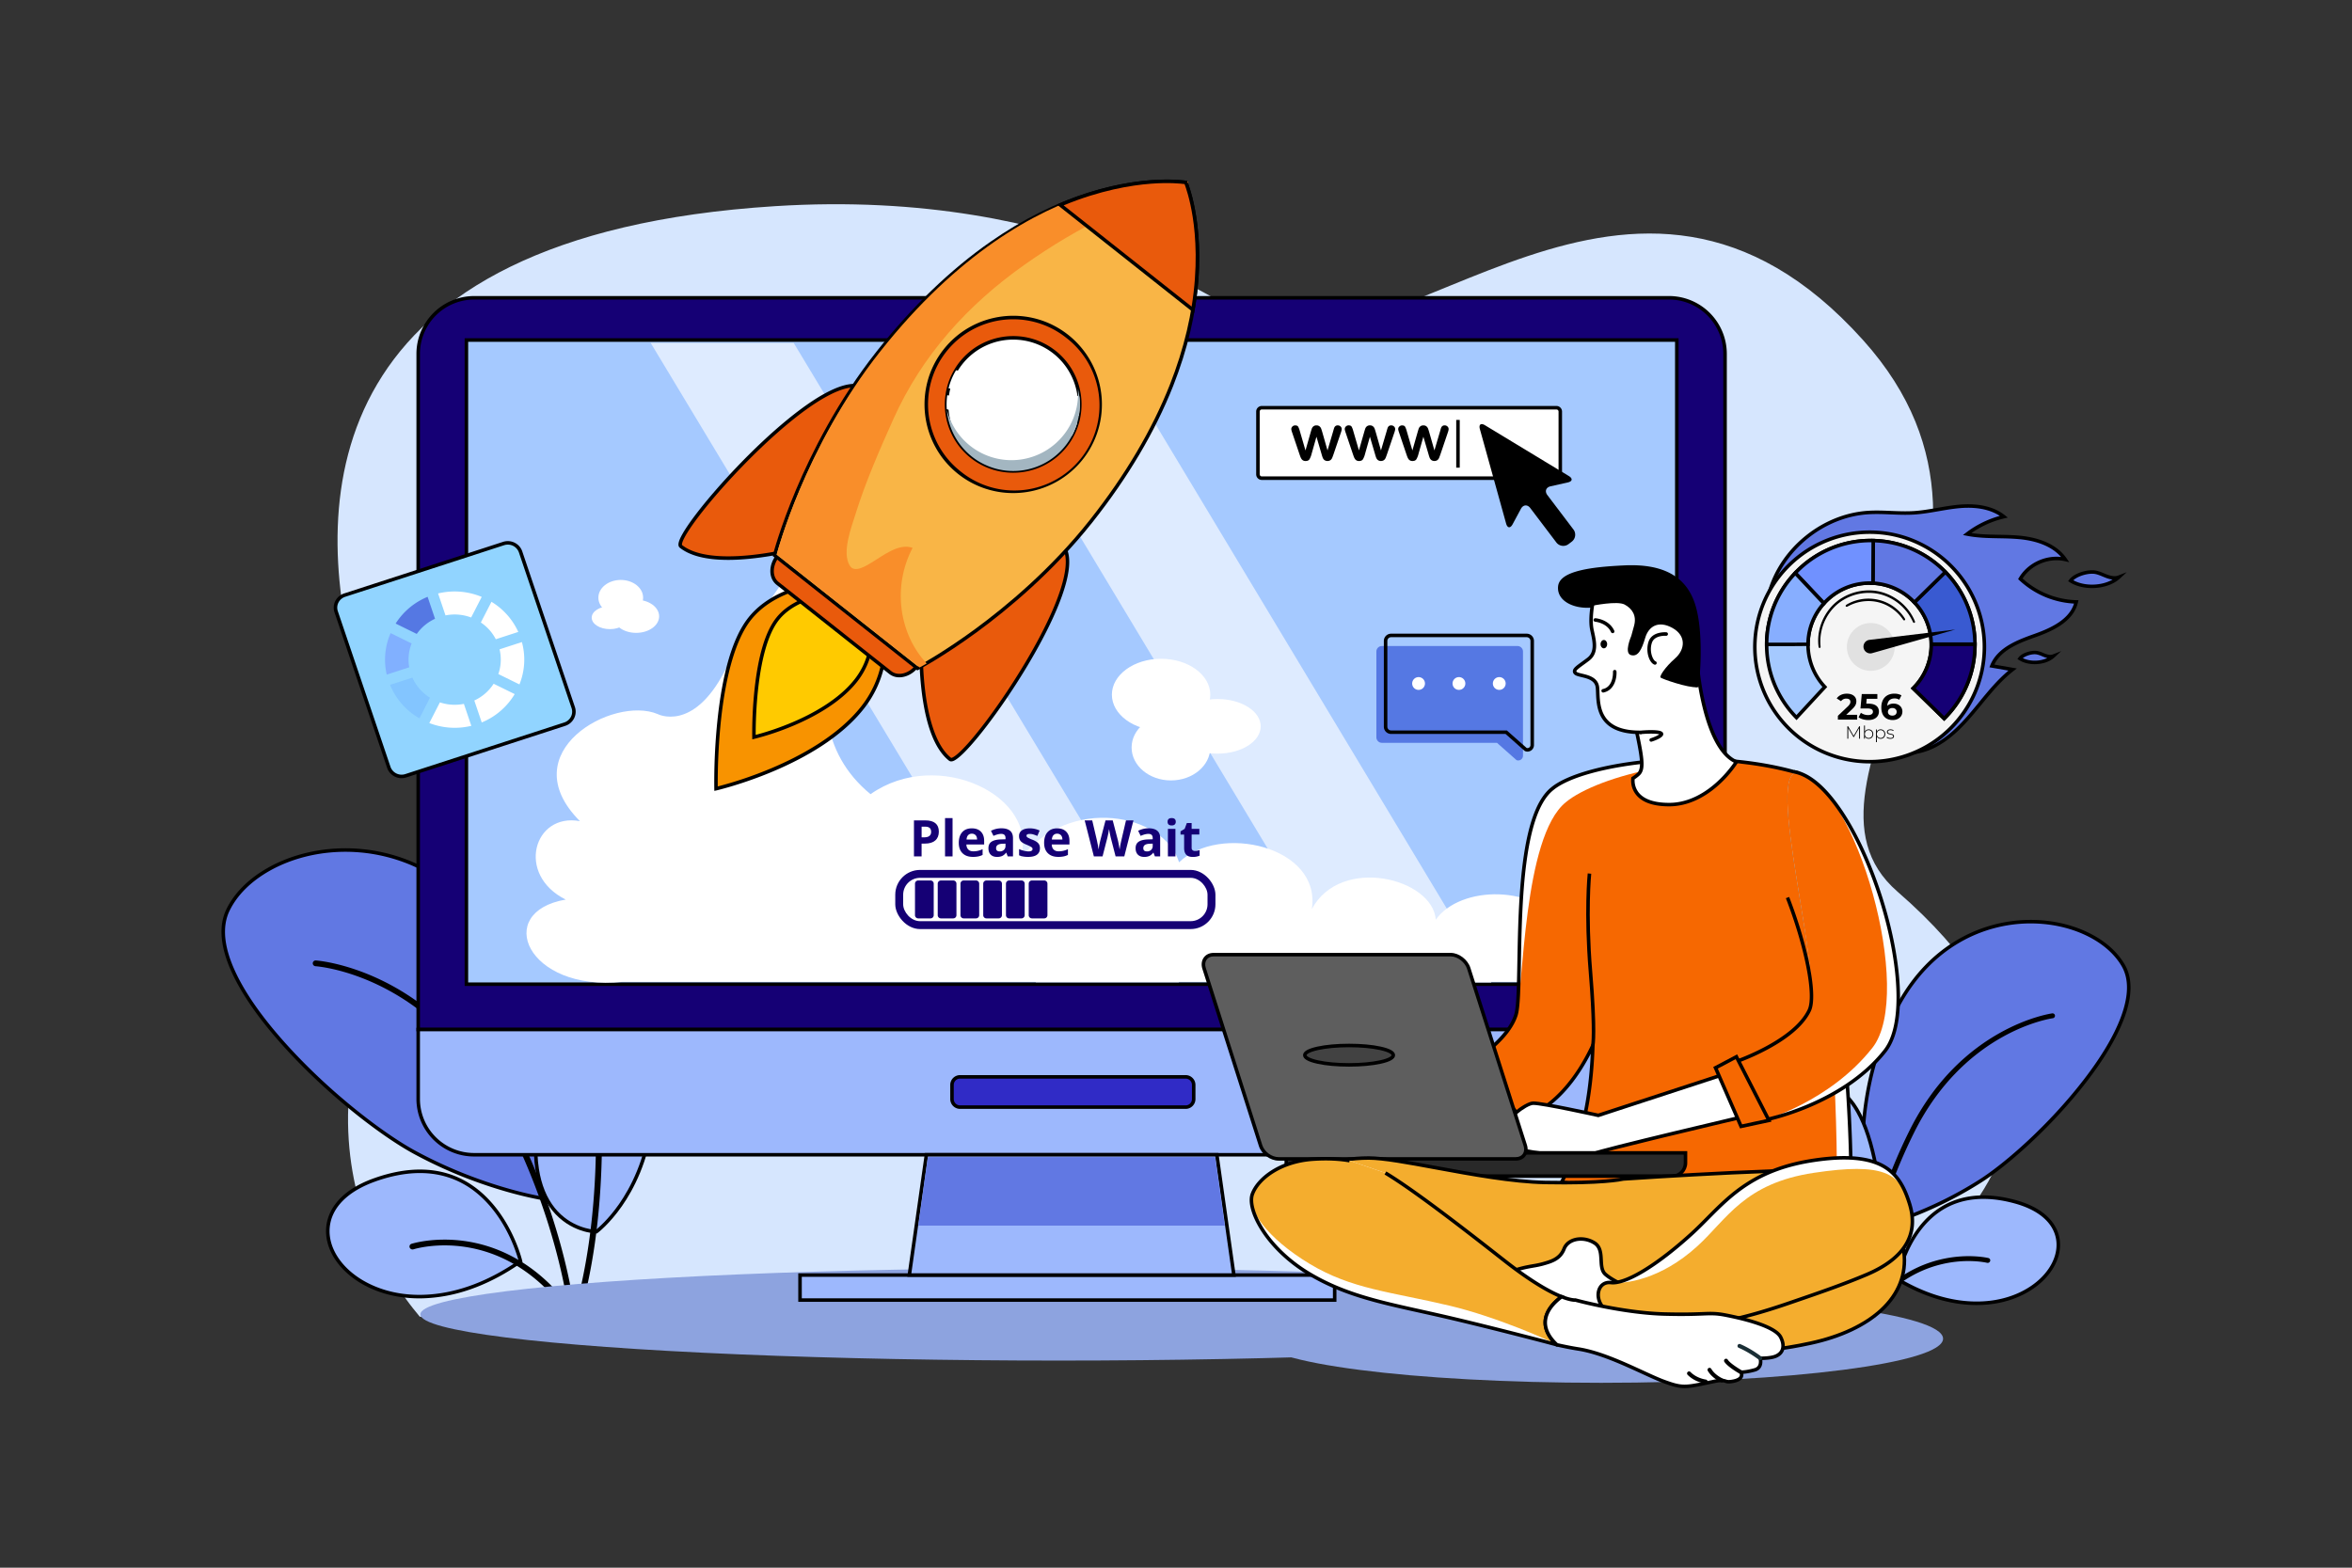 <?xml version="1.0" encoding="UTF-8"?>
<svg xmlns="http://www.w3.org/2000/svg" viewBox="0 0 4680 3120">
  <rect x="0" y="0" width="4680" height="3120" fill="#333333" stroke="none"/>
  <defs>
    <style>.cls-1,.cls-3{fill:#fff;}.cls-2{isolation:isolate;}.cls-3{opacity:0;}.cls-4{fill:#d6e6fe;}.cls-5{fill:#6178e3;}.cls-6{fill:#9db8fd;}.cls-7{fill:#8da3df;}.cls-8{fill:#150075;}.cls-9{fill:#a5c9ff;}.cls-10{fill:#302bc6;}.cls-11{opacity:0.63;}.cls-12{fill:#f89300;}.cls-13{fill:#ffca00;}.cls-14{fill:#e95a0c;}.cls-15{fill:#f9b546;}.cls-16{fill:#f98e2a;}.cls-17{mix-blend-mode:soft-light;}.cls-18{mix-blend-mode:multiply;}.cls-19{fill:#a3b6c1;}.cls-20{fill:#f66801;}.cls-21{fill:#292929;}.cls-22{fill:#5e5e5e;}.cls-23{fill:#f4ad2e;}.cls-24{fill:#1a2e35;}.cls-25{fill:#424242;}.cls-26{fill:#f5f5f5;}.cls-27{fill:#ff735d;}.cls-28{fill:#395ad1;}.cls-29{fill:#7091ff;}.cls-30{fill:#87aeff;}.cls-31{fill:#e1e1e1;}.cls-32{fill:#91d4ff;}.cls-33{fill:#5578e3;}.cls-34{fill:#83c5ff;}.cls-35{fill:#81b0ff;}</style>
  </defs>
  <title>10</title>
  <g class="cls-2">
    <g id="_10" data-name="10">
      <rect id="_10-2" data-name="10" class="cls-3" width="4680" height="3120"></rect>
      <path class="cls-4" d="M3775.64,1774.55c-254.7-221.06,320.54-664.78-68.62-1097.83-459.71-511.54-917.9,78.26-1206.87-35.4-51.05-20.06-364.21-268.7-958.28-231C632.61,467.93,620,993.35,705.17,1320.79c46.88,180.28,259.46,279.81,132.26,472.49-323.38,489.88-5,820.88-2.1,827.26,208.8,0,2838.64-5.69,2838.64-6C3675.14,2612,4346.74,2270.22,3775.64,1774.55Z"></path>
      <path class="cls-5" d="M3779.87,1995.63c-123.24,219.4-54.68,448.73-54.68,448.73s101.22-21.29,215.06-93.74,348.69-318.11,284.65-429S3903.1,1776.24,3779.87,1995.63Z"></path>
      <path d="M3722.76,2448.45l-.93-3.09c-6-20-17.64-75.6-19-143a646.4,646.4,0,0,1,13.1-144.75,571.35,571.35,0,0,1,60.91-163.67h0c30.82-54.87,71.47-97,120.82-125.18a288.75,288.75,0,0,1,141.24-38c40.63-.25,80.05,8.1,114,24.13s59.78,38.43,75.07,64.91c15.52,26.88,15.12,62.75-1.2,106.62-14,37.52-39.08,80-74.67,126.21-69.82,90.68-157.77,167.71-209.93,200.91-113.07,72-215.2,94-216.22,94.21Zm317.82-610.67h-1.66a281.69,281.69,0,0,0-137.8,37c-48.24,27.56-88,68.78-118.2,122.53h0a564.55,564.55,0,0,0-60.13,161.52,638.69,638.69,0,0,0-13,143.09c1.27,63.44,11.74,116.25,17.83,138.25,18-4.31,109.91-28.38,210.73-92.54,51.67-32.88,138.84-109.27,208.14-199.28,35.16-45.67,59.95-87.52,73.66-124.39,15.56-41.81,16.13-75.68,1.7-100.67-14.57-25.24-39.47-46.71-72-62.08S4079.59,1837.78,4040.58,1837.78Z"></path>
      <path class="cls-6" d="M4010,2391.79c-200.29-55.18-234.5,154-234.5,154C4028.87,2697.12,4210.33,2447,4010,2391.79Z"></path>
      <path d="M3933.14,2597.28l-2.95,0c-51-.61-103.66-16.9-156.45-48.43l-2-1.22.38-2.35c.16-1,4.07-24.32,16.78-53.61,11.77-27.1,33.62-64.43,70.87-88.3,41-26.26,91.86-31.29,151.23-14.93,67.8,18.68,83.69,56.15,87.13,76.82,5.88,35.34-14.34,73.57-52.78,99.79C4023.63,2579.83,3986.69,2597.28,3933.14,2597.28Zm-153.71-53.21c51,30.07,101.75,45.61,150.85,46.19,53.29.62,89.84-16.51,111.09-31,36.16-24.66,55.24-60.25,49.82-92.86-5.47-32.85-34.62-58.15-82.09-71.22-57.35-15.8-106.32-11.08-145.55,14-19.72,12.63-47.56,37.64-68.18,85A255.3,255.3,0,0,0,3779.43,2544.07Z"></path>
      <path class="cls-6" d="M3539.17,2326.65c24.81,126.92,105.6,178.53,105.6,178.53s138.42-11.35,77.09-229.95S3514.37,2199.72,3539.17,2326.65Z"></path>
      <path d="M3643.88,2508.77l-1-.64c-.84-.54-20.95-13.54-44.33-42.41-21.51-26.56-49.87-72.13-62.82-138.4h0c-6.8-34.77-1.26-73.66,15.2-106.68,16.15-32.41,40-54.47,65.5-60.52,21-5,41.68,1.41,59.66,18.55,20.21,19.27,36.74,51.44,49.13,95.62,23.63,84.24,20.88,148.14-8.2,189.94-28.09,40.4-70.19,44.3-72,44.44ZM3542.61,2326c12.64,64.7,40.25,109.17,61.18,135.07,19.8,24.52,37.53,37.5,41.86,40.5,6.83-.93,42.07-7.33,65.72-41.43,12.31-17.76,19.69-40.31,21.93-67,2.74-32.77-2.24-72.11-14.81-116.91-22.25-79.31-58.86-119.13-100.43-109.25-23.11,5.49-45.86,26.74-60.86,56.83-15.78,31.67-21.1,68.93-14.59,102.22Z"></path>
      <path d="M3631.67,2269.17a4.78,4.78,0,0,0-4.94-4.85,5.21,5.21,0,0,0-5.12,5c0,2.11-3.34,212.21,67.58,391.58a4.91,4.91,0,0,0,6.49,2.61,5.58,5.58,0,0,0,.69-.35,5,5,0,0,0,2.21-6.12C3628.38,2479.5,3631.62,2271.25,3631.67,2269.17Z"></path>
      <path d="M4083.45,2016.82c-1.8.24-180.54,25.32-284,233.29-102.72,206.49-109.06,390.14-109.12,392l-.54,18.89,10-16.47c101.35-167.56,252.44-131.69,253.95-131.3a5.19,5.19,0,0,0,6.25-3.5,4.75,4.75,0,0,0-3.49-6c-1.54-.39-149.74-35.61-254.7,119.22,4.54-52,24.28-202.88,106.81-368.79,101-203.12,274.24-227.44,276-227.66A5.06,5.06,0,0,0,4089,2021,4.91,4.91,0,0,0,4083.45,2016.82Z"></path>
      <path class="cls-5" d="M453.74,1810.87c-66.35,136.21,231.15,406.55,371.49,482.58s261.54,92.74,261.54,92.74,61.84-276.28-101.79-524.91S520.09,1674.66,453.74,1810.87Z"></path>
      <path d="M1089.48,2390.1l-3.19-.44c-1.22-.17-123.44-17.67-262.73-93.13-64.25-34.82-174.34-118.35-264.2-219.48-45.8-51.54-78.93-99.5-98.49-142.56-22.81-50.22-26.27-92.33-10.28-125.16,15.78-32.39,44.46-60.93,82.93-82.53s84.33-34.78,132.2-37.87a340.94,340.94,0,0,1,169.48,33c60.47,29.12,111.85,75.36,152.7,137.44a675.19,675.19,0,0,1,85.38,187.88,763.57,763.57,0,0,1,27.45,169.56c4,79.59-5.16,146.1-10.55,170.16ZM453.74,1810.87l3.14,1.53c-15,30.86-11.55,71,10.36,119.19,19.27,42.42,52,89.8,97.35,140.81,89.3,100.5,198.57,183.44,262.31,218,125.58,68,237,88.56,257.14,91.85,5.36-26.12,13.48-89.72,9.69-165.31A756.51,756.51,0,0,0,1066.51,2049a668.35,668.35,0,0,0-84.45-185.79c-40.15-61-90.58-106.42-149.9-135a333.8,333.8,0,0,0-166-32.31c-46.83,3-91.52,15.81-129.23,37-37.22,20.9-64.9,48.39-80.06,79.5Z"></path>
      <path class="cls-6" d="M746.31,2347.83c-231.74,81.74,3.14,361.82,289.48,162.26C1035.79,2510.09,978.06,2266.09,746.31,2347.83Z"></path>
      <path d="M834.36,2584c-52.77,0-91.1-15.41-115-29.34-47.31-27.62-74.23-70.82-70.25-112.74,2.33-24.53,17.9-69.79,96-97.34,68.52-24.17,128.79-22.49,179.16,5,45.79,25,74.59,67.11,90.69,98,17.4,33.42,23.93,60.57,24.2,61.71l.55,2.31-2,1.36c-59.57,41.52-120.22,65.08-180.26,70C849.52,2583.65,841.79,2584,834.36,2584Zm-88.05-236.12,1.17,3.3c-55.17,19.46-87.61,51.92-91.36,91.4-3.72,39.18,21.88,79.81,66.81,106C746,2562,783.15,2577,834.36,2577c7.26,0,14.78-.29,22.6-.94,58.12-4.78,116.93-27.46,174.83-67.4a302.82,302.82,0,0,0-23.1-58c-15.64-30-43.57-70.85-87.78-95-48.54-26.48-106.89-28-173.43-4.53Z"></path>
      <path class="cls-6" d="M1076.65,2186.36c-54.21,263,110,264.92,110,264.92s91-67.61,109.77-219.43S1130.85,1923.35,1076.65,2186.36Z"></path>
      <path d="M1187.84,2454.79h-1.18c-2.1,0-51.8-1.12-88.12-46.22-16.9-21-28-48.19-33.13-80.89-6.13-39.37-3.5-87.15,7.81-142,10.93-53,27.71-92.27,49.87-116.6,19.64-21.55,43.25-30.75,68.28-26.65,30.38,5,60.21,28.93,81.86,65.67,22.09,37.47,31.82,82.75,26.71,124.2-9.76,79.14-39.38,135.16-62.51,168.22-25.14,35.93-47.69,52.88-48.64,53.59Zm-111.19-268.43,3.42.71c-11.12,54-13.74,100.9-7.76,139.42,4.88,31.45,15.51,57.55,31.59,77.57,31.2,38.84,74,43.19,81.67,43.66,4.55-3.62,24.66-20.49,46.31-51.5,22.6-32.37,51.55-87.24,61.11-164.79,4.93-40-4.47-83.62-25.79-119.8-20.29-34.43-49.06-57.72-77-62.31-50.26-8.27-90.41,41.94-110.16,137.75Z"></path>
      <path d="M1188,2165.59a5.65,5.65,0,0,0-5.42,6.13c.23,2.45,21.35,247.89-46.73,463.22a5.93,5.93,0,0,0,3.11,7,6,6,0,0,0,8.29-3.27c68.77-217.52,47.43-465.15,47.21-467.63A6.16,6.16,0,0,0,1188,2165.59Z"></path>
      <path d="M983,2163.16c-139.33-236.79-352.31-251.52-354.45-251.66a5.8,5.8,0,0,0-6.25,5.43A6,6,0,0,0,628,1923c2.07.11,208.45,14.42,344.54,245.7,111.16,188.9,147,365.29,156.66,426.26-136.71-174-308.64-120.1-310.43-119.52a5.63,5.63,0,0,0-3.62,7.32,6.15,6.15,0,0,0,7.66,3.62c1.75-.58,177-55.46,310.54,133.83l13.12,18.61-2.2-22.25C1144.09,2614.44,1121.35,2398.27,983,2163.16Z"></path>
      <ellipse class="cls-7" cx="2106.81" cy="2615.85" rx="1270.36" ry="91.96"></ellipse>
      <rect class="cls-6" x="1591.89" y="2537.61" width="1063.85" height="49.79"></rect>
      <path d="M2659.24,2590.9H1588.39v-56.79H2659.24Zm-1063.85-7H2652.24v-42.79H1595.39Z"></path>
      <path class="cls-8" d="M3321,592.66H943.62a111.5,111.5,0,0,0-111.5,111.5V2048.92H3432.46V704.16A111.5,111.5,0,0,0,3321,592.66Z"></path>
      <path d="M3436,2052.42H828.62V704.16a115.13,115.13,0,0,1,115-115H3321a115.13,115.13,0,0,1,115,115Zm-2600.34-7H3429V704.16a108.13,108.13,0,0,0-108-108H943.62a108.12,108.12,0,0,0-108,108Z"></path>
      <path class="cls-6" d="M832.12,2187.12a111,111,0,0,0,111,111H3321.42a111,111,0,0,0,111-111v-138.2H832.12Z"></path>
      <path d="M3321.42,2301.66H943.16a114.67,114.67,0,0,1-114.54-114.54v-141.7H3436v141.7A114.67,114.67,0,0,1,3321.42,2301.66ZM835.62,2052.42v134.7a107.66,107.66,0,0,0,107.54,107.54H3321.42A107.66,107.66,0,0,0,3429,2187.12v-134.7Z"></path>
      <polygon class="cls-9" points="928.06 1958.72 928.06 1958.72 3336.52 1958.72 3336.52 676.72 928.06 676.72 928.06 1958.72"></polygon>
      <path d="M3340,1962.22H924.56v-1289H3340Zm-2408.46-7H3333v-1275H931.56Z"></path>
      <rect class="cls-10" x="1894.29" y="2143.16" width="480.94" height="60.24" rx="16.04"></rect>
      <path d="M2359.19,2206.9H1910.33a19.57,19.57,0,0,1-19.54-19.54V2159.2a19.57,19.57,0,0,1,19.54-19.54h448.86a19.57,19.57,0,0,1,19.54,19.54v28.16A19.57,19.57,0,0,1,2359.19,2206.9Zm-448.86-60.24a12.56,12.56,0,0,0-12.54,12.54v28.16a12.56,12.56,0,0,0,12.54,12.54h448.86a12.56,12.56,0,0,0,12.54-12.54V2159.2a12.56,12.56,0,0,0-12.54-12.54Z"></path>
      <polygon class="cls-6" points="1843.35 2298.16 1809.38 2537.61 2455.19 2537.61 2421.23 2298.16 1843.35 2298.16"></polygon>
      <path d="M2459.22,2541.11H1805.35l35-246.45h584Zm-645.8-7h637.74l-33-232.45h-571.8Z"></path>
      <g class="cls-11">
        <polygon class="cls-1" points="1294.65 682.35 2061.43 1955.29 2345.99 1955.29 1579.21 682.35 1294.65 682.35"></polygon>
      </g>
      <g class="cls-11">
        <polygon class="cls-1" points="1916.28 680.71 2683.03 1955.88 2967.59 1955.88 2200.84 680.71 1916.28 680.71"></polygon>
      </g>
      <polygon class="cls-5" points="1846.28 2302.87 1827.35 2439.17 2437.02 2439.17 2417.89 2302.87 1846.28 2302.87"></polygon>
      <path class="cls-1" d="M2856.9,1830.32c-5.89-82.41-189.1-128.37-246.66-21.08,19.41-125-183.88-170.93-264.11-93.15-30.06-97.26-217.94-134.35-315.82-7.18,39.15-123.63-164.14-222.63-298.14-128.35-204.82-168.52,3.58-478,24.73-544.15-30.23-3.33-47.67-22-66.72-38.83-54.69,35.48-221.24,286.52-248.67,339-63.24,121.08-132.89,84.56-132.89,84.56-88.47-37.42-291.76,75.72-154.67,213.1-91.92-17.17-128,106.57-28.24,156.07-145,24.75-77.23,183.85,113.22,163.79H3115.72V1847C3057,1758.61,2905.21,1762.06,2856.9,1830.32Z"></path>
      <path class="cls-12" d="M1491.65,1231.48c-72.72,91.92-66.87,338.12-66.87,338.12s200.34-46.22,291-160.81,18.42-253.6,18.42-253.6S1564.37,1139.56,1491.65,1231.48Z"></path>
      <path d="M1421.38,1574l-.1-4.29a1194.14,1194.14,0,0,1,6.18-135c10.2-97.6,30.87-166.68,61.45-205.33h0c16.94-21.42,40.47-38.82,69.91-51.73,23.42-10.27,50.63-17.73,80.87-22.17a449.14,449.14,0,0,1,94.83-3.7l1.9.17.88,1.7c.75,1.44,18.42,35.86,25.15,85,4,28.89,3.24,56.81-2.12,83a211.34,211.34,0,0,1-41.81,89.42c-20.92,26.44-49.37,51.42-84.56,74.24-28.07,18.2-60.47,35.09-96.32,50.19-61,25.7-111.57,37.5-112.08,37.62Zm284.4-416.26a453.65,453.65,0,0,0-65.23,4.64c-46.35,6.84-109.33,24.76-146.15,71.3h0c-29.31,37-50.05,106.78-60,201.64a1211.73,1211.73,0,0,0-6.22,129.86A786.43,786.43,0,0,0,1535,1528.89c55.61-23.44,131.64-63.69,178-122.27a204.4,204.4,0,0,0,40.41-86.35c5.22-25.37,5.93-52.46,2.1-80.53-5.7-41.93-20-73.65-23.6-81.21C1728.1,1158.25,1718.75,1157.71,1705.78,1157.71Z"></path>
      <path class="cls-13" d="M1547.19,1231.79c-50.66,64-46.91,235.27-46.91,235.27s139.26-32.42,202.41-112.24,13.15-176.42,13.15-176.42S1597.85,1167.76,1547.19,1231.79Z"></path>
      <path d="M1496.87,1471.44l-.09-4.31a832.93,832.93,0,0,1,4.48-94.07c7.23-68.1,21.76-116.36,43.18-143.44,21.28-26.89,57.78-44.87,105.55-52a307,307,0,0,1,66.16-2.7l1.92.17.88,1.7c.52,1,12.83,25.09,17.47,59.42,4.29,31.81,2.4,78.59-31,120.78-33.08,41.81-86.93,70.45-126.27,87.1a538.66,538.66,0,0,1-78.1,26.37Zm199.86-290.19a314.27,314.27,0,0,0-45.85,3.32c-58,8.68-86.91,31.65-101,49.39-44.81,56.64-46.32,201.5-46.2,228.62a550.88,550.88,0,0,0,72.82-25c38.56-16.33,91.26-44.33,123.4-84.95,25.53-32.27,35.47-71.05,29.56-115.27a199.62,199.62,0,0,0-15.94-55.63C1710.69,1181.56,1704.75,1181.25,1696.73,1181.25Z"></path>
      <path class="cls-14" d="M2109.63,1080.32c-24.93-19.73-276.75,211.17-276.75,211.17s-4.67,170.4,57.54,219.61C1915.35,1530.82,2189.44,1143.47,2109.63,1080.32Z"></path>
      <path d="M1892.72,1515.32a7.06,7.06,0,0,1-4.47-1.47c-26.53-21-44.5-64.91-53.39-130.54a643,643,0,0,1-5.48-91.92l0-1.48,1.09-1c.63-.58,63.77-58.41,129.14-113.09,38.44-32.15,70.14-57,94.21-73.7,23.4-16.29,48.58-31.94,57.93-24.55h0c13.72,10.86,18.56,30.78,14.39,59.22-4.11,28-16.82,64.16-37.77,107.46-17.88,37-41.56,78.5-68.49,120.14-50.2,77.66-102.94,142.13-122.68,150A12.28,12.28,0,0,1,1892.72,1515.32Zm-.13-7c.11,0,4.93.88,23-17.51,12.56-12.79,28.32-31.61,45.6-54.43,37.78-49.94,77.44-112,106.07-165.94,24.54-46.26,40.87-85.68,48.54-117.16,8.62-35.42,5.82-59.06-8.33-70.26h0c-1.09-.86-8.61-3.72-49.58,24.8-23.91,16.64-55.43,41.3-93.71,73.32-60.51,50.6-119.11,103.93-127.82,111.88a643.19,643.19,0,0,0,5.45,89.4c6,43.81,19.59,101.21,50.79,125.9Z"></path>
      <path class="cls-14" d="M1723.64,774.94c-79.81-63.15-393.73,292.71-368.8,312.43,62.2,49.21,227,5.48,227,5.48S1748.57,794.66,1723.64,774.94Z"></path>
      <path d="M1449,1114.3c-43.66,0-76-8.09-96.29-24.18-5-4-3.21-12.73,5.82-28.43,7.33-12.73,19.38-29.81,34.86-49.38,36.59-46.24,104.09-120.51,173.94-177.63,34.85-28.51,65.43-48.71,90.89-60,30-13.37,52.78-14.2,67.64-2.45h0c9.34,7.4-.1,35.51-10.57,62-10.77,27.28-27.61,63.83-50,108.64-38.17,76.2-79.92,150.95-80.34,151.69l-.72,1.3-1.44.38A643.34,643.34,0,0,1,1492,1112Q1468.92,1114.3,1449,1114.3Zm250.82-343.38c-13,0-29.2,4.94-48.59,14.82-28.88,14.7-63.49,39.66-102.86,74.19-45.93,40.28-97.18,93.14-137.08,141.4-18.25,22.06-32.94,41.74-42.49,56.9-14,22.14-11.71,26.42-11.69,26.46,57.06,45.12,206.18,9.23,222.41,5.14,5.74-10.31,44.15-79.61,79.47-150.13,22.35-44.62,39.1-81,49.79-108.06,18.33-46.44,13.82-53.1,12.73-54C1715.77,773.17,1708.52,770.92,1699.78,770.92Z"></path>
      <path class="cls-14" d="M1828,1267.15l-224.3-177.47c-14.58-11.53-38.21-6-52.76,12.44l-3.75,4.73c-14.56,18.41-14.54,42.68,0,54.21l224.31,177.46c14.57,11.53,38.18,6,52.75-12.45l3.74-4.73C1842.59,1302.94,1842.57,1278.67,1828,1267.15Z"></path>
      <path d="M1789.46,1348a32,32,0,0,1-20.11-6.72l-224.3-177.46c-16.07-12.71-16.34-39.24-.61-59.13l3.75-4.73c15.73-19.89,41.6-25.73,57.68-13l224.3,177.47c7.91,6.25,12.26,15.93,12.27,27.26,0,11-4.14,22.34-11.68,31.86l-3.73,4.72C1816.92,1341,1802.64,1348,1789.46,1348Zm-203.78-260.83c-11.06,0-23.27,6.1-32,17.13l-3.75,4.73c-13.33,16.87-13.58,39-.54,49.3l224.31,177.46c13,10.31,34.49,5,47.84-11.88l3.73-4.73c6.56-8.28,10.17-18.05,10.17-27.51,0-9.14-3.42-16.87-9.61-21.77h0l-224.31-177.47A25.16,25.16,0,0,0,1585.68,1087.16Z"></path>
      <path class="cls-15" d="M1747.17,701.39c-151.15,191.05-205.82,403.82-205.82,403.82l142.14,112.46,142.14,112.46s194.48-102.16,345.64-293.21c309-390.51,188.27-673.74,188.27-673.74S2056.13,310.88,1747.17,701.39Z"></path>
      <path d="M1825.25,1334.29l-1.79-1.42-286.07-226.32.57-2.21c.13-.53,14.1-54.33,46.39-130.76,29.8-70.52,81.75-175.36,160.08-274.36,70.68-89.35,147-162.79,226.77-218.3,63.9-44.45,130.17-77.56,197-98.42,114-35.58,191.19-22.9,192-22.77l1.88.32.75,1.76c.3.71,30.4,73,22,192-4.93,69.81-21.91,141.93-50.47,214.34-35.66,90.41-89.58,181.56-160.27,270.9-78.32,99-168.4,173.68-230.17,218.9-66.95,49-116.09,75-116.58,75.24ZM1545.32,1103.9,1826,1326c9.82-5.35,54.84-30.52,113.82-73.71,61.39-45,150.9-119.17,228.7-217.5,70.26-88.81,123.84-179.36,159.25-269.13,28.3-71.75,45.12-143.16,50-212.26,7.56-107.07-16.26-175.29-20.74-187-12.47-1.66-84.65-9.14-187.23,23-66.07,20.68-131.64,53.5-194.89,97.54-79.12,55.09-154.82,128-225,216.69C1672.08,802,1620.43,906.19,1590.8,976.31,1562.36,1043.62,1548.26,1093.13,1545.32,1103.9Z"></path>
      <path class="cls-16" d="M1751.31,699.68c-151.15,191.05-205.82,403.83-205.82,403.83l284.28,224.91s5.11-2.69,14.21-7.93c-54.77-58.21-68.94-152.46-28.11-230.18-27.85-9.94-59.16,16-81.73,29.34-9.76,5.78-33.25,21.4-42.83,6.73-17.13-26.21,3.09-77.7,11-103.29,20-64.15,47.71-127.4,75.17-188.69,56.92-127.1,147.74-227.44,260.83-307.32,53-37.43,109.12-71.26,167.8-99.1,51.67-24.48,108.73-35.83,158.46-64.1-.59-1.56-.95-2.41-.95-2.41S2060.27,309.17,1751.31,699.68Z"></path>
      <path class="cls-14" d="M2109.61,407.81l264,208.86c26.85-157.39-14.06-253.49-14.06-253.49S2256.6,345.48,2109.61,407.81Z"></path>
      <path d="M2376.06,623.08,2102.81,406.9l5.43-2.31c76.37-32.38,140.68-42.87,181.19-46,44-3.36,69.63.91,70.7,1.1l1.88.32.75,1.76c.42,1,10.47,24.92,17.33,68.55,6.32,40.13,10.91,105.13-3,186.9ZM2116.43,408.75l254.69,201.5c12.58-77.94,8.15-139.9,2.11-178.5-5.68-36.24-13.78-59.07-16.2-65.4-6.72-.91-30.8-3.53-67.38-.72C2250.7,368.63,2189.39,378.58,2116.43,408.75Z"></path>
      <path class="cls-14" d="M2123.39,669.2a173,173,0,1,0,28.33,243A173,173,0,0,0,2123.39,669.2Z"></path>
      <path d="M2015.86,981.3a175.64,175.64,0,0,1-109.32-38c-76.32-60.38-89.28-171.6-28.91-247.92s171.61-89.29,247.93-28.91h0a176.44,176.44,0,0,1-109.7,314.84Zm.37-345.85a169.3,169.3,0,0,0-133.11,64.26c-58,73.3-45.53,180.1,27.76,238.09A169.5,169.5,0,1,0,2121.21,672h0A168.61,168.61,0,0,0,2016.23,635.45Z"></path>
      <path class="cls-1" d="M2098.26,700.93a132.57,132.57,0,0,0-186.16,21.71,122.16,122.16,0,0,0-9.74,14.21,129.48,129.48,0,0,0-14.91,35.93,117.57,117.57,0,0,0-2.63,13.68,132.26,132.26,0,0,0,49,122.33A132.51,132.51,0,0,0,2120,887.09a127.53,127.53,0,0,0,13-19.86,130.2,130.2,0,0,0,10.58-26,125.52,125.52,0,0,0,3.1-13.59,132.7,132.7,0,0,0-48.34-126.67Z"></path>
      <path d="M2015.9,940.82a135.93,135.93,0,0,1-135.53-126.05,133.87,133.87,0,0,1,1-28.82,120.53,120.53,0,0,1,2.7-14A133.11,133.11,0,0,1,1899.37,735a123.56,123.56,0,0,1,10-14.57c46.54-58.82,132.25-68.81,191.07-22.28h0a136.15,136.15,0,0,1,49.62,130,125.49,125.49,0,0,1-3.19,13.94A132.87,132.87,0,0,1,2136,868.89a130.59,130.59,0,0,1-13.3,20.37A135.85,135.85,0,0,1,2015.9,940.82Zm.27-264.92a128.84,128.84,0,0,0-101.32,48.91,118.52,118.52,0,0,0-9.46,13.8,126.29,126.29,0,0,0-14.54,35,113.7,113.7,0,0,0-2.56,13.3,126.71,126.71,0,0,0-.93,27.34,129,129,0,0,0,229.85,70.65,123.44,123.44,0,0,0,12.61-19.3,126.2,126.2,0,0,0,10.31-25.39,119,119,0,0,0,3-13.19,129.18,129.18,0,0,0-47.06-123.35h0A128.39,128.39,0,0,0,2016.17,675.9Z"></path>
      <g class="cls-17">
        <path class="cls-1" d="M1902.36,736.85a129.48,129.48,0,0,0-14.91,35.93L2146.6,827.6a132.46,132.46,0,0,0,1-38.84Z"></path>
      </g>
      <g class="cls-17">
        <path class="cls-1" d="M1883.86,814.51l249.06,52.72a130.2,130.2,0,0,0,10.58-26l-258.68-54.73A131,131,0,0,0,1883.86,814.51Z"></path>
      </g>
      <g class="cls-18">
        <path class="cls-19" d="M2116.51,865.58A132.48,132.48,0,0,1,1884,815a132.49,132.49,0,1,0,260.74-41.85A131.93,131.93,0,0,1,2116.51,865.58Z"></path>
      </g>
      <ellipse class="cls-7" cx="3185.95" cy="2664.2" rx="680.36" ry="87.85"></ellipse>
      <g id="_Group_" data-name="&lt;Group&gt;">
        <path d="M3016.34,2020c-16.16,50.81-85.44,92.53-85.44,92.53l96.66,113.16s80.82-14,142.19-145.64-81.18-510.26-81.18-510.26C3002.49,1639,3032.51,1969.22,3016.34,2020Z"></path>
        <path class="cls-1" d="M3088.57,1569.8c-86.08,69.19-56.06,399.42-72.23,450.22s-85.44,92.53-85.44,92.53l96.66,113.16s80.55-14,141.88-145c-3,102.24-22.07,195-62,271.86l574.87,98.36c13.9-476.31-103.81-912.43-103.81-912.43C3392.79,1484.52,3149.52,1518.89,3088.57,1569.8Z"></path>
        <path class="cls-20" d="M3115.82,1596.46c-86.08,69.19-83.31,372.76-99.48,423.56s-85.44,92.53-85.44,92.53l96.66,113.16s80.55-14,141.88-145c-3,102.24-22.07,195-62,271.86l546.18,98.36c13.9-476.31-75.12-912.43-75.12-912.43C3392.79,1484.52,3176.76,1545.55,3115.82,1596.46Z"></path>
        <path d="M3682.33,2454.43a3.92,3.92,0,0,1-.59,0L3106.87,2356a3.52,3.52,0,0,1-2.54-1.9,3.48,3.48,0,0,1,0-3.17c35.75-68.87,56.24-154.22,60.95-253.9-18.37,35.66-47.06,79-87.77,108.14-28.13,20.1-48.53,23.82-49.38,24a3.47,3.47,0,0,1-3.26-1.17l-96.66-113.15a3.51,3.51,0,0,1,.85-5.27c.69-.41,68.35-41.65,83.92-90.6,4.66-14.64,5.37-54.26,6.27-104.43,1.08-59.56,2.41-133.69,11.06-199.15,10.27-77.72,28.59-126.22,56-148.28,31.33-26.15,108-47.52,200.08-55.77,60.28-5.4,178.51-9.49,293.06,23.8a3.52,3.52,0,0,1,2.4,2.45c.3,1.09,29.79,111.13,57.19,278,25.29,154,53.93,389.18,46.74,635.5a3.49,3.49,0,0,1-3.5,3.4Zm-569.58-104.51L3679,2446.8c6.74-244.26-21.66-477.26-46.75-630-25.38-154.52-52.54-260.19-56.55-275.45-83.74-24-186.12-32.19-288.58-23-90.78,8.14-166,28.9-196.25,54.19l-.05,0c-59.18,47.56-62.37,224.83-64.49,342.13-.91,50.74-1.63,90.81-6.6,106.42-6.9,21.7-23.67,44.21-49.83,66.9a307.36,307.36,0,0,1-33.66,25.38l92.66,108.47c5.56-1.41,22.9-6.73,45.05-22.64,24.9-17.9,61.14-53.25,92.37-120a3.5,3.5,0,0,1,6.67,1.59C3169.81,2186.56,3149.57,2277.07,3112.75,2349.92Z"></path>
        <path class="cls-1" d="M3378.11,1331.56h-68.26l-66.65,61c21.13,102.53,31.7,135.63,16.27,148.84a70.13,70.13,0,0,1-10.16,7.57s-9,52.38,72.05,52.38,133.76-85,133.76-85C3392.06,1489.61,3378.11,1331.56,3378.11,1331.56Z"></path>
        <path d="M3321.36,1604.8c-30.93,0-52.9-7.46-65.31-22.17a44.93,44.93,0,0,1-10.19-34.3l.28-1.61,1.41-.82a69.76,69.76,0,0,0,9.6-7.17c11.39-9.76,5.71-36.46-8-101-2.78-13.1-5.94-28-9.36-44.54l-.4-2,69.11-63.21h72.83l.28,3.19c.14,1.56,14.48,156.26,74.88,181.84l3.77,1.6-2.16,3.47A226.59,226.59,0,0,1,3421,1561.4C3389.82,1589.79,3355.37,1604.8,3321.36,1604.8ZM3252.61,1551a38.67,38.67,0,0,0,8.87,27.23c11,13,31.18,19.58,59.88,19.58,40.66,0,74-22.54,94.76-41.45a232.77,232.77,0,0,0,33.84-38.59c-25.42-13.1-45.72-47.7-60.37-102.94a565.49,565.49,0,0,1-14.64-79.76h-63.74L3247,1393.75q4.91,23.68,9,42.55c15.16,71.27,20.27,95.28,5.76,107.71A79,79,0,0,1,3252.61,1551Z"></path>
        <path class="cls-1" d="M3180.31,2219.78s-109.7-24.25-129.33-24.25-95.4,61.63-52.52,83.14,159.91,24.25,172.61,17.32,353.33-86.64,353.33-86.64l-37-90Z"></path>
        <path d="M3134.12,2302.85c-12.25,0-25.78-.5-38.28-1.37-20.83-1.44-72.16-6.24-99-19.68-15.31-7.68-16.09-19.54-14.06-28.14,4.13-17.44,22.69-34.57,30.47-41.13,12.12-10.2,28.47-20.5,37.68-20.5,19,0,117.7,21.61,129.15,24.13L3489.45,2115l39.74,96.83-4,.94c-136.66,32-343.3,81.35-352.45,86.3C3167.84,2301.74,3152.41,2302.85,3134.12,2302.85ZM3051,2199c-12.85,0-55.57,31.88-61.34,56.24-2.14,9.06,1.26,15.69,10.39,20.27,18.06,9.06,53.16,16,96.29,19,40.62,2.82,68.54.89,73.07-1.59,12.36-6.73,300.61-74.42,350.21-86l-34.16-83.22-305,99.74-.93-.2C3178.46,2223,3070,2199,3051,2199Z"></path>
        <path d="M3578.52,1538.5c-69.49-13.49,51.07,409.93,21.57,472.29s-145,101.76-145,101.76l53.11,117.25s157-29.65,242.48-138.19S3691.93,1560.5,3578.52,1538.5Z"></path>
        <path class="cls-1" d="M3578.52,1538.5c-69.49-13.49,51.07,409.93,21.57,472.29s-145,101.76-145,101.76l53.11,117.25s157-29.65,242.48-138.19S3691.93,1560.5,3578.52,1538.5Z"></path>
        <path class="cls-20" d="M3578.52,1538.5c-69.49-13.49,51.07,409.93,21.57,472.29s-145,101.76-145,101.76l53.11,117.25s132.08-36,217.52-144.51S3691.93,1560.5,3578.52,1538.5Z"></path>
        <path d="M3506.18,2233.75l-55.84-123.26,3.64-1.25c1.15-.39,114.41-39.66,142.94-99.95,13.15-27.77-5.93-125.14-43.42-221.67l6.53-2.53c38.74,99.74,57.32,197.41,43.22,227.19-12.56,26.55-41.17,52.07-85.05,75.85a468.11,468.11,0,0,1-58.33,26.44l50.39,111.23a508.86,508.86,0,0,0,86-27.69c45.13-19,108.09-53.23,151.73-108.66,21.77-27.66,29.94-78.4,23.62-146.73-5.78-62.6-23.36-134.47-49.48-202.35-20.86-54.23-45.52-101.43-71.32-136.5-27.76-37.76-56-60-81.76-64.43l1.18-6.9c27.94,4.77,57,27.38,86.22,67.18,26.16,35.57,51.13,83.34,72.22,138.13,26.34,68.47,44.07,141,49.91,204.23,4.53,48.92,3.85,114.94-25.09,151.7-24.62,31.27-71.44,75.88-154.68,110.85-49.7,20.88-89.5,28.53-89.9,28.61Z"></path>
        <polygon points="3413.55 2125.1 3464.35 2241.72 3519.78 2229.8 3455.11 2103.16 3413.55 2125.1"></polygon>
        <polygon class="cls-20" points="3413.55 2125.1 3464.35 2241.72 3519.78 2229.8 3455.11 2103.16 3413.55 2125.1"></polygon>
        <path d="M3462.29,2245.74,3409,2123.52l47.58-25.11L3525,2232.26Zm-44.24-119.06,48.37,111,48.17-10.36-61-119.42Z"></path>
        <path class="cls-21" d="M2559.39,2314.67c0,13.58,13.18,26,26.85,26h742.59c13.67,0,25-12.47,25-26v-20.13H2559.39Z"></path>
        <path d="M3328.83,2344.22H2586.24c-15.88,0-30.35-14.08-30.35-29.55V2291H3357.3v23.63C3357.3,2330.41,3344,2344.22,3328.83,2344.22ZM2562.89,2298v16.63c0,11.59,11.35,22.55,23.35,22.55h742.59c11.43,0,21.47-10.53,21.47-22.55V2298Z"></path>
        <g class="cls-2">
          <path class="cls-22" d="M2922.49,1927.14c-4.62-14.5-20.6-27.2-35.66-27.2H2414.71c-15.05,0-23.46,12.7-18.84,27.2l112.51,352.91c4.62,14.51,20.6,26.33,35.66,26.33h472.11c15.06,0,23.47-12.26,18.85-26.77Z"></path>
          <path d="M3016.15,2309.88H2544c-16.45,0-33.94-12.9-39-28.76l-112.51-352.91c-2.64-8.28-1.59-16.53,2.88-22.64,4.3-5.89,11.16-9.13,19.29-9.13h472.12c16.29,0,33.79,13.3,39,29.64l112.51,352.47c2.6,8.17,1.59,16.29-2.77,22.26S3024.39,2309.88,3016.15,2309.88Zm-601.44-406.44c-5.84,0-10.69,2.22-13.64,6.26-3.13,4.29-3.81,10.26-1.86,16.38L2511.71,2279c4.2,13.17,18.7,23.89,32.33,23.89h472.11c5.95,0,10.83-2.2,13.76-6.2,3.07-4.21,3.7-9.89,1.75-16l-112.51-352.47c-4.27-13.43-19.08-24.77-32.32-24.77Z"></path>
        </g>
        <path class="cls-1" d="M3695.87,2332.46c-57.2-13.9-465.79,13.91-465.79,13.91s-38.14,9.26-155.26,7-286-48.66-351.39-48.66-136.19,20.85-163.43,67.19-51.76,104.26,106.23,157.55,277.84,69.51,503.92,118.17,316,51,433.1,25.48,196.13-90.36,185.23-180.72S3753.07,2346.37,3695.87,2332.46Z"></path>
        <path class="cls-23" d="M3695.87,2332.46c-57.2-13.9-465.79,13.91-465.79,13.91s-38.14,9.26-155.26,7-286-48.66-351.39-48.66-136.19,20.85-163.43,67.19-51.76,104.26,106.23,157.55,277.84,69.51,503.92,118.17,316,51,433.1,25.48,196.13-90.36,185.23-180.72S3753.07,2346.37,3695.87,2332.46Z"></path>
        <path d="M3464.29,2692.63c-12,0-24.25-.35-36.91-1-64.44-3.43-141.58-15.58-258-40.62-61.5-13.24-115.86-24.22-163.82-33.91-130.79-26.41-225.28-45.5-340.49-84.36-72.05-24.3-112.88-51.71-124.85-83.77-10.61-28.47,3.07-55.64,16.72-78.87,13.06-22.23,37-40.37,69.2-52.48,28.21-10.6,62.75-16.44,97.25-16.44,29.19,0,78,9,134.42,19.38,71.21,13.12,151.91,28,217,29.28,115,2.27,154-6.76,154.37-6.86l.58-.09c16.71-1.13,409.78-27.68,466.85-13.81h0c28.78,7,50.34,24.33,65.92,53,14.11,26,23.44,60.87,29.35,109.86,5.33,44.24-10.47,84.93-45.7,117.67-33,30.7-82.21,53.83-142.26,66.89C3553,2687.57,3510.26,2692.62,3464.29,2692.63Zm-740.86-384.47c-33.68,0-67.34,5.68-94.78,16-30.7,11.53-53.39,28.64-65.63,49.46-12.84,21.85-25.74,47.29-16.2,72.88,11.18,30,50.61,56,120.53,79.59,114.79,38.72,209.1,57.77,339.63,84.13,48,9.7,102.37,20.68,163.91,33.92,116,25,192.82,37.07,256.86,40.48,60.44,3.21,111.08-1.13,174.76-15,58.82-12.8,106.88-35.33,139-65.17,33.52-31.16,48.57-69.79,43.52-111.71-11.76-97.5-38.67-144.42-90-156.88h0c-55.41-13.47-451.7,13.11-464.44,14-4.07.93-43.71,9.2-155.85,7-65.69-1.29-146.7-16.22-218.17-29.38C2800.45,2317.09,2752,2308.16,2723.43,2308.16Z"></path>
        <path class="cls-1" d="M3235.53,2559.52s-24.52-9.26-40.86-23.17,0-48.65-21.79-62.55-52.48-9.35-60.65,11.5-26.52,25.57-42.86,30.2-35.41,4.63-65.37,16.22-30,53.29-30,53.29,89.89,9.27,168.88,34.75,114.41,11.59,114.41,11.59S3260,2585,3235.53,2559.52Z"></path>
        <path d="M3227.27,2638.67c-19.08,0-47.23-3.25-85.43-15.58-77.72-25.07-167.27-34.51-168.17-34.6l-3.14-.32V2585c0-1.8.37-44.25,32.2-56.55,19.93-7.71,35.36-10.42,47.77-12.59a177.71,177.71,0,0,0,17.91-3.74l1.23-.34c15.73-4.45,32-9.05,39.33-27.77,3.58-9.13,11.29-16,21.69-19.42,14-4.56,30.91-2.17,44.1,6.25s14,23.49,14.7,36.77c.55,10.6,1.06,20.61,7.48,26.07,15.67,13.33,39.59,22.47,39.83,22.56l.73.28.55.57c13.29,13.81,18.77,33.37,21,47.33a136.24,136.24,0,0,1,1.74,27.12l-.13,2.24-2.08.82C3257.82,2634.91,3247.79,2638.67,3227.27,2638.67Zm-249.59-56.78c17,2,96.34,12,166.31,34.54,65.93,21.27,101.19,14.64,109.9,12.31.12-9.56-.82-45.32-20.36-66.24-4.38-1.72-25.94-10.56-41.13-23.48-8.71-7.41-9.33-19.42-9.93-31-.66-12.72-1.29-24.73-11.47-31.23-11.47-7.32-26.1-9.42-38.17-5.49-8.38,2.73-14.54,8.17-17.34,15.32-8.6,22-27.38,27.26-43.94,31.94l-1.23.35a186.83,186.83,0,0,1-18.61,3.89c-12.74,2.24-27.17,4.77-46.45,12.22-11.34,4.39-19.44,14-24.09,28.61A82.39,82.39,0,0,0,2977.68,2581.89Z"></path>
        <path class="cls-1" d="M3608.7,2309.29c-138.92,20.86-183.09,92-242.43,146-72.95,66.41-133.09,100.61-160.71,97.31-31.45-3.75-38.13,46.34,5.45,64.87,70.42,30,150.74,26.51,227.31,10.52,42.44-8.87,83.73-21.58,121.55-34.59,52.11-17.93,104.76-35.62,155.07-57,76.26-32.43,103.5-81.09,84.44-141.33S3747.62,2288.44,3608.7,2309.29Z"></path>
        <path class="cls-23" d="M3609.23,2334.14c-138.92,20.85-172.72,92.2-232.06,146.21-73,66.41-144,75.52-171.61,72.22-31.45-3.75-38.13,46.34,5.45,64.87,70.42,30,150.74,26.51,227.31,10.52,42.44-8.87,83.73-21.58,121.55-34.59,52.11-17.93,104.76-35.62,155.07-57,76.26-32.43,103.5-81.09,84.44-141.33S3748.15,2313.29,3609.23,2334.14Z"></path>
        <path d="M3331.14,2643.58c-45.34,0-85.56-7.62-121.5-22.92-27-11.5-36.5-35.08-31.87-52.42,3.53-13.26,14.6-20.76,28.21-19.14a31.72,31.72,0,0,0,3.59.2c29.41,0,89.11-37.24,154.35-96.63,10.71-9.75,20.75-19.88,31.37-30.6,23.64-23.87,48.09-48.56,81.07-69.51,37.35-23.73,80.47-39,131.82-46.73,64.81-9.72,111.45-5.51,142.59,12.91,30.5,18,43.37,48.14,51.94,75.22,9.88,31.22,7.6,59.45-6.79,83.93s-41.25,45.37-79.62,61.68c-46.1,19.61-94.78,36.33-141.86,52.49l-13.43,4.62c-46.59,16-85.35,27.05-122,34.7C3400.13,2639.51,3364.27,2643.58,3331.14,2643.58Zm-128.87-87.71c-8.8,0-15.33,5.14-17.74,14.17-3.85,14.43,4.48,34.24,27.85,44.18,60.84,25.89,134.51,29.26,225.23,10.31,36.33-7.59,74.82-18.54,121.13-34.47l13.43-4.62c47-16.12,95.52-32.8,141.4-52.31,36.95-15.71,62.62-35.49,76.32-58.79,13.34-22.69,15.41-49,6.15-78.26-8.58-27.12-20.44-54.53-48.84-71.32-29.69-17.55-74.83-21.48-138-12l-.52-3.47.52,3.47c-112.53,16.89-161.55,66.38-209,114.24-10.69,10.78-20.78,21-31.63,30.85-70.51,64.19-133.16,101.82-163.48,98.2A23.69,23.69,0,0,0,3202.27,2555.87Z"></path>
        <path class="cls-1" d="M3097.88,2676.34l.08.08C3098.45,2676.53,3098.4,2676.5,3097.88,2676.34Z"></path>
        <path class="cls-1" d="M3107.32,2580.66c-21.82-8.6-58.15-28.08-114.22-72.11-90.19-70.81-182.34-141.63-236.46-174.16l-71.34-24.52c-16.34-2.89-40.86-5.21-73.55-2.89-65.37,4.63-108.95,39.39-119.85,69.51s27.24,106.57,111.68,157.55,171.61,62.55,288.73,90.36c96.86,23,198.32,49.78,205.57,51.94-12-11.07-24.52-27.51-23.06-47.31C3076.38,2607.71,3093.25,2591,3107.32,2580.66Z"></path>
        <path class="cls-23" d="M3097.08,2675.59l.88.83C3098.6,2676.56,3098.27,2676.26,3097.08,2675.59Z"></path>
        <path class="cls-23" d="M3107.32,2580.66c-21.82-8.6-58.15-28.08-114.22-72.11-90.19-70.81-182.34-141.63-236.46-174.16l-71.34-24.52c-16.34-2.89-40.86-5.21-73.55-2.89-65.37,4.63-108.95,39.39-119.85,69.51s29.15,87.56,113.59,138.54,161.54,55.66,278.66,83.47c94.72,22.48,200.62,70.15,212.93,77.09-11.74-11.05-23.69-27.2-22.26-46.56C3076.38,2607.71,3093.25,2591,3107.32,2580.66Z"></path>
        <path d="M3098.31,2680a5.21,5.21,0,0,1-1.12-.13l-.91-.21-.17-.15c-11.51-3.27-110.79-29.4-204.6-51.67-22.61-5.36-44-10.1-64.7-14.69-87.39-19.36-156.42-34.66-225-76.08-38.45-23.21-71.38-54.35-92.73-87.7-18.89-29.51-26.53-57.18-20.43-74,6-16.5,20.88-33.29,40.91-46.07,23-14.66,51.33-23.56,82-25.73,34.13-2.42,59.29.26,74.4,2.94l-1.22,6.89c-14.72-2.61-39.27-5.22-72.69-2.85-62.32,4.42-105.94,37.15-116.81,67.21-5.28,14.59,2.29,40.6,19.75,67.87,20.78,32.47,52.9,62.82,90.45,85.49,67.63,40.83,136.17,56,222.93,75.24,20.72,4.59,42.14,9.33,64.8,14.71,53.36,12.67,106,26,140.79,34.92,17.11,4.39,33.9,8.76,47.27,12.3l5.45,1.45c-11.06-13.17-16.31-27.12-15.3-40.89,1.48-20.2,15.69-36.33,29.07-47.19-21.48-9.28-56.75-28.89-109.46-70.28-85.94-67.47-181.19-140.9-236.1-173.91l3.61-6c55.24,33.21,150.71,106.8,236.81,174.41,56.94,44.7,93.06,63.61,113.34,71.6l5.89,2.32-5.1,3.76c-13.37,9.85-29.61,25.79-31.08,45.81-1.36,18.53,10.88,34.17,21.59,44.15a3.19,3.19,0,0,1,1.82,3.83A3.57,3.57,0,0,1,3098.31,2680Z"></path>
        <path class="cls-1" d="M3434.37,2617.45c-35.41-6.95-38.13,0-122.57-2.32s-177.06-27.8-177.06-27.8-7.91,1-27.42-6.67c-14.07,10.36-30.94,27.05-32.5,48.37-1.46,19.84,11.13,36.31,23.14,47.39,14.87,3.35,28.85,6.15,42.23,8.22,59.93,9.26,133,51,171.1,64.87s42.12,11.72,98.57,0c29.33-6.09,18.32,3.79,40.11-.85s14.37-17.68,14.37-17.68,10.89,0,27.23-4.64,10.9-23.17,10.9-23.17,20.63.5,31.41-4.32c16.61-7.44,16.61-23,9.45-37.38C3532.46,2639.72,3469.78,2624.4,3434.37,2617.45Z"></path>
        <path d="M3352.07,2762.66c-12.43,0-23.24-3-42-9.86-11.88-4.33-26.79-11.18-44.05-19.12-38.05-17.48-85.41-39.25-126.38-45.58-12.49-1.94-26.38-4.64-42.47-8.27l-.91-.21-.69-.63c-17.13-15.78-25.52-33.15-24.26-50.22,1.66-22.67,19.36-40.21,33.91-50.93l1.56-1.15,1.8.71c18.06,7.12,25.67,6.46,25.74,6.45l.7-.09.63.19c.92.26,93.19,25.4,176.22,27.68,38,1,59.16.21,74.64-.39,18.49-.73,28.67-1.12,48.52,2.77,17.06,3.35,42,8.95,64.15,16.59,26.53,9.18,42,18.76,47.26,29.3,5.05,10.12,6.25,19.59,3.47,27.39-2.32,6.48-7.24,11.45-14.62,14.75-8.38,3.75-21.82,4.5-28.66,4.63.41,3.76.33,9.28-2.36,14.15-2.41,4.37-6.37,7.36-11.76,8.89a129.36,129.36,0,0,1-23.59,4.51,13.19,13.19,0,0,1-1,7c-2.37,5.26-8.17,8.91-17.25,10.84-11,2.34-14.69,1.16-18.24,0s-7.06-2.26-21.88.82l-9.3,1.94C3377.61,2759.83,3364.08,2762.66,3352.07,2762.66Zm-252.42-89.45c15.55,3.49,29,6.1,41.08,8,41.94,6.48,89.79,28.47,128.23,46.14,17.13,7.87,31.91,14.67,43.53,18.9,35,12.76,39.94,11.72,87.35,1.81l9.31-2c16.62-3.45,21.3-1.95,25.43-.63,2.93.94,5.46,1.75,14.66-.21,6.63-1.41,10.88-3.76,12.28-6.79a6.93,6.93,0,0,0-.25-5.78l-2.78-5.16,5.85,0c.1,0,10.68-.08,26.28-4.51,3.57-1,6-2.81,7.53-5.5,3.12-5.62,1-13.24,1-13.32l-1.32-4.58,4.76.1c.2,0,20,.43,29.9-4,5.57-2.49,9.23-6.1,10.88-10.72,2.1-5.87,1-13.65-3.13-21.9-7.48-15-46.3-30.33-106.5-42.15-19-3.74-28.35-3.38-46.9-2.65-15.58.61-36.91,1.44-75.1.4-80.41-2.21-169.25-25.61-177.3-27.77-2.52.11-10.64-.18-26.54-6.24-13.05,9.92-28.14,25.41-29.55,44.67C3077,2647.67,3089,2663.22,3099.65,2673.21Z"></path>
        <path class="cls-24" d="M3502.47,2707.17a3.93,3.93,0,0,1-2.46-.85c-.19-.14-19.22-14.92-40.24-23.87a4,4,0,1,1,3.13-7.36c22,9.37,41.23,24.3,42,24.93a4,4,0,0,1-2.46,7.15Z"></path>
        <path d="M3464.33,2735a4,4,0,0,1-2-.52c-2.6-1.48-25.61-14.72-31.44-24.63a4,4,0,0,1,6.9-4c4,6.84,21.93,18,28.49,21.72a4,4,0,0,1-2,7.48Z"></path>
        <path d="M3426.2,2751.2a3.94,3.94,0,0,1-1.56-.33c-.72-.3-17.66-7.63-26.4-22.5a4,4,0,1,1,6.89-4.06c7.38,12.56,22.49,19.14,22.64,19.21a4,4,0,0,1-1.57,7.68Z"></path>
        <path d="M3393.52,2753.51a4,4,0,0,1-.49,0c-.83-.1-20.63-2.65-35.06-17.39a4,4,0,0,1,5.71-5.6c12.43,12.68,30.15,15,30.32,15.05a4,4,0,0,1-.48,8Z"></path>
        <path d="M3172.87,2081.39,3166,2080c1.75-9.16,3-51.36-4.76-145.41-9.86-119.11-2.08-195.62-2-196.38l7,.73c-.08.75-7.78,76.68,2,195.07C3178.09,2053.31,3173.09,2080.3,3172.87,2081.39Z"></path>
      </g>
      <path class="cls-1" d="M3232.56,1128.79c-62.51,2.86-125.56,10.49-128.77,38.14s31.53,42.44,64.64,38.63c0,0-4.8,27.65-1.07,46.73s12.29,44.82-6.93,59.59-32.07,21-25.65,27.67,41.14,3.81,43.81,28.6-7.68,90,86.46,89.37l111.82-89.9s12.22-106.76-8.09-166.36S3295.07,1125.92,3232.56,1128.79Z"></path>
      <path d="M3266.29,1461h-2.68c-84.85,0-86.84-53.49-87.92-82.3-.15-4-.28-7.36-.58-10.21-1.57-14.51-16.5-18.07-28.51-20.93-6.48-1.55-11.61-2.77-14.34-5.62a8.36,8.36,0,0,1-2.62-6.67c.51-5.63,6.86-10.23,17.4-17.86,3.36-2.44,7.18-5.2,11.26-8.33,15.23-11.71,10.91-31.63,7.09-49.2-.52-2.42-1-4.7-1.46-7-2.94-15-.84-34.76.37-43.51-21.89,1.46-42.92-4.78-54.51-16.38-7.36-7.36-10.64-16.54-9.48-26.54,1.67-14.31,16.32-24.57,44.82-31.37,20.77-5,48.51-8.09,87.27-9.87,75.66-3.47,121.37,21,139.7,74.84,8.55,25.1,12.53,61,11.84,106.71a537.86,537.86,0,0,1-4.39,61.09h0l-6.06-.66c1.33-12.82,10.54-110.4-8-164.88-17.19-50.49-60.61-73.41-132.75-70.1h0c-38.31,1.75-65.63,4.82-86,9.68-24.93,6-38.22,14.48-39.49,25.36-.91,7.92,1.6,14.91,7.48,20.79,10.77,10.78,32.19,16.4,53.29,14l4.65-.53-.8,4.61c-.05.27-4.65,27.24-1.08,45.45.43,2.18.92,4.43,1.43,6.82,4.05,18.63,9.08,41.82-9.67,56.23-4.15,3.19-8,6-11.42,8.45-7,5.1-14.31,10.36-14.53,12.82,0,.36.36.84.7,1.19,1.31,1.36,6.41,2.58,10.92,3.66,12.64,3,31.75,7.57,33.84,27,.33,3.09.46,6.61.61,10.7.53,14.08,1.26,33.38,11.66,48.73,12.24,18,34.89,26.83,69.22,26.83h.25Z"></path>
      <path d="M3190,1378.3a3.5,3.5,0,0,1-.72-6.93c21.76-4.58,20.24-34.1,20.23-34.4a3.5,3.5,0,1,1,7-.42c.74,12.38-3.69,37-25.76,41.67A3.08,3.08,0,0,1,3190,1378.3Z"></path>
      <path d="M3208.88,1260.15a3.5,3.5,0,0,1-3.18-2c-8.61-18.74-31.42-20.76-31.65-20.78a3.5,3.5,0,0,1,.53-7c1.1.09,27.12,2.3,37.48,24.83a3.49,3.49,0,0,1-1.72,4.64A3.44,3.44,0,0,1,3208.88,1260.15Z"></path>
      <path d="M3191.33,1273.65c-3.67,0-6.64,3.72-6.64,8.32s3,8.32,6.64,8.32,6.65-3.73,6.65-8.32S3195,1273.65,3191.33,1273.65Z"></path>
      <path d="M3232.56,1128.79c-62.51,2.86-125.56,10.49-128.77,38.14s31.53,42.44,64.64,38.63c0,0,49.45-10.23,64.16-2.42s24.5,21.75,18.91,42.11-4.91,18.49-5.6,20.37-14.71,34.06-.71,38.11,21.36-10.31,28.36-34,26.6-35.3,54.26-20,25.55,42.79,5.25,60.61-30.8,35-29.06,37.8,55.4,21.22,72.87,19.52c0,0,12.22-106.76-8.09-166.36S3295.07,1125.92,3232.56,1128.79Z"></path>
      <path d="M3293,1322.87a3.4,3.4,0,0,1-1.24-.23c-10.51-4-17.89-27-11.32-46,3-8.59,10.11-14.48,20.65-17a50.22,50.22,0,0,1,14.59-1.28,3.5,3.5,0,0,1-.58,7c-.28,0-22.76-1.64-28.05,13.64-6,17.27,2.05,35.2,7.19,37.13a3.5,3.5,0,0,1-1.24,6.78Z"></path>
      <path d="M3285.58,1476.17a3.5,3.5,0,0,1-1.09-6.83c7.31-2.4,14.51-5.74,17.2-7.86-4.59-1.44-18.88-2-36.35-.47a3.5,3.5,0,1,1-.59-7c10.89-.93,36.89-2.52,42.87,2.82a5.43,5.43,0,0,1,1.84,5.25c-1.18,5.67-13,10.68-22.78,13.89A3.87,3.87,0,0,1,3285.58,1476.17Z"></path>
      <g class="cls-2">
        <ellipse class="cls-25" cx="2684.36" cy="2100.01" rx="88.06" ry="19.31"></ellipse>
        <path d="M2684.36,2122.82c-23.76,0-46.14-2-63-5.73-19.2-4.21-28.54-9.8-28.54-17.08s9.34-12.86,28.54-17.07c16.88-3.7,39.26-5.73,63-5.73s46.15,2,63,5.73c19.21,4.21,28.55,9.8,28.55,17.07s-9.34,12.87-28.55,17.08C2730.51,2120.79,2708.13,2122.82,2684.36,2122.82Zm0-38.61c-23.27,0-45.12,2-61.52,5.57-18.9,4.14-23,8.79-23,10.23s4.14,6.1,23,10.24c16.4,3.59,38.25,5.57,61.52,5.57s45.13-2,61.52-5.57c18.91-4.14,23-8.79,23-10.24s-4.14-6.09-23-10.23C2729.49,2086.18,2707.64,2084.21,2684.36,2084.21Z"></path>
      </g>
      <path class="cls-5" d="M4109.45,1113.45c-19.74-28.71-56.45-40.61-91.13-43.88s-70,.13-104.18-6.7a192.33,192.33,0,0,1,73.17-34.57c-24-19.27-57.13-23.11-87.83-20.47s-60.75,10.9-91.51,12.78c-30.14,1.85-60.41-2.48-90.54-.55-90,5.74-172.89,73.07-196.92,160l228.95,308.55c31.69,16.73,71.54,11.23,103-5.89s56.11-44.34,79-71.94,44.9-56.42,73.25-78.34l-41.29-7.17c13.59-33.93,52.54-48.57,87-60.87s72.86-30.92,81.06-66.53a169.33,169.33,0,0,1-111.34-46C4037.66,1122,4075.63,1105.65,4109.45,1113.45Z"></path>
      <path d="M3792.44,1502.16c-16.08,0-31.41-3.44-44.61-10.41l-.7-.37-.48-.64-230-309.93.46-1.64c24.42-88.38,108.56-156.77,200.06-162.61,15.35-1,30.89-.35,45.92.26,14.67.59,29.84,1.2,44.64.3,16.14-1,32.44-3.82,48.22-6.56,14.09-2.44,28.65-5,43.2-6.22,37.73-3.24,69,4.11,90.32,21.23l5.63,4.51-7,1.63a189.42,189.42,0,0,0-65.28,29.14c17.9,2.76,36.36,3.1,54.29,3.42,13.62.25,27.71.51,41.53,1.81,30.48,2.88,71.48,13.09,93.68,45.38l5.1,7.42-8.77-2c-15.63-3.61-32.89-1.87-48.6,4.89a79.58,79.58,0,0,0-35.5,29.56,166,166,0,0,0,106.94,43.1l4.29.1-1,4.19c-8.73,37.92-49.1,56.81-83.3,69-30.57,10.93-68.32,24.42-83.12,54.89l44.7,7.76-6.28,4.86c-24.32,18.8-44.35,43.26-63.73,66.91q-4.47,5.46-9,10.89c-21.35,25.78-46.89,54.8-80,72.79C3834.23,1496.67,3812.73,1502.16,3792.44,1502.16Zm-40.64-16.24c27.76,14.29,65.61,11.93,99-6.23,32-17.4,57-45.82,77.94-71.1q4.47-5.41,8.93-10.87c18-22,36.57-44.63,58.78-63.12l-37.91-6.58,1.6-4c14.51-36.22,55.83-51,89-62.86,31.2-11.16,67.77-28,77.71-59.91a173.19,173.19,0,0,1-109.22-46.78l-2-1.92,1.41-2.39c16.9-28.78,51.17-45.34,84.09-41.66-13.2-15-37.76-31.15-83.16-35.44-13.56-1.28-27.51-1.53-41-1.78-20.92-.38-42.55-.77-63.53-5l-7.57-1.51,6.12-4.7a196.45,196.45,0,0,1,67.2-33.34c-14.94-9.77-39.84-18.83-79.43-15.44-14.25,1.23-28.66,3.73-42.61,6.15-16,2.77-32.46,5.64-49,6.65-15.15.93-30.5.31-45.35-.3s-30.2-1.22-45.18-.26c-88.06,5.62-169.07,71-193.31,155.84Z"></path>
      <circle class="cls-26" cx="3720.18" cy="1287.5" r="228.39" transform="translate(179.21 3007.67) rotate(-45)"></circle>
      <path d="M3720.18,1519.39a231.89,231.89,0,1,1,164-67.92A230.37,230.37,0,0,1,3720.18,1519.39Zm0-456.78a224.89,224.89,0,1,0,159,65.87A223.45,223.45,0,0,0,3720.18,1062.61Z"></path>
      <path class="cls-9" d="M3929.72,1282a207.2,207.2,0,0,0-202.41-206c-1.6,0-3.19-.12-4.8-.12a206.61,206.61,0,0,0-150.29,64.62l0,0a206.39,206.39,0,0,0-56.91,141.88c0,.23,0,.47,0,.71a206.52,206.52,0,0,0,59.33,145.1l56.4-61a122.18,122.18,0,0,1-33.44-84.12c0-.27,0-.53,0-.8a122.17,122.17,0,0,1,31.58-81.37.69.69,0,0,0,.11-.13,122.33,122.33,0,0,1,90.92-40.33c2.2,0,4.4.06,6.57.18a122.66,122.66,0,0,1,116,121.38h0c0,.36,0,.71,0,1.07a122.24,122.24,0,0,1-36,86.77l61.7,60.25a206.55,206.55,0,0,0,61.21-147c0-.36,0-.71,0-1.07Z"></path>
      <path d="M3868.56,1435l-66.7-65.13,2.5-2.51a118.28,118.28,0,0,0,35-84.29c0-.15,0-.3,0-.45s0-.39,0-.59a119.18,119.18,0,0,0-112.71-117.92c-2.19-.12-4.34-.17-6.39-.17a119.39,119.39,0,0,0-88.32,39.18l-.08.1a118.88,118.88,0,0,0-30.71,79.07c0,.16,0,.32,0,.48v.3a118.62,118.62,0,0,0,32.49,81.71l2.24,2.38-61.11,66.09-2.58-2.62A209.56,209.56,0,0,1,3511.77,1283c0-.17,0-.33,0-.49v-.23a209.83,209.83,0,0,1,57.82-144.23l.14-.14a210.09,210.09,0,0,1,152.76-65.65c1.06,0,2.11,0,3.17.07l1.71.05a210.68,210.68,0,0,1,205.83,209.53v0c0,.12,0,.25,0,.39s0,.45,0,.68A209.33,209.33,0,0,1,3871,1432.54Zm-56.78-65.22,56.72,55.38A202.26,202.26,0,0,0,3926.25,1283c0-.15,0-.29,0-.43s0-.41,0-.62h0a203.68,203.68,0,0,0-199-202.56l-1.79-.06c-1,0-2-.06-2.93-.06a203.12,203.12,0,0,0-147.75,63.53l0,0a202.82,202.82,0,0,0-55.95,139.48c0,.15,0,.31,0,.46v.24a202.51,202.51,0,0,0,55.78,140l51.69-55.9a125.56,125.56,0,0,1-32.18-84.11c0-.19,0-.37,0-.55v-.28a125.85,125.85,0,0,1,32.49-83.68l.1-.12a126.39,126.39,0,0,1,93.52-41.5c2.17,0,4.44.06,6.76.18a126.17,126.17,0,0,1,119.34,124.85c0,.14,0,.27,0,.4s0,.46,0,.7A125.23,125.23,0,0,1,3811.78,1369.74Z"></path>
      <path class="cls-27" d="M3572.2,1140.44l57,60.42a.69.69,0,0,0,.11-.13c-15.78-16.83-44.12-47-57.05-60.32Z"></path>
      <polygon class="cls-27" points="3842.79 1281.96 3929.72 1281.96 3929.72 1281.96 3842.79 1281.96 3842.79 1281.96"></polygon>
      <path class="cls-8" d="M3842.79,1282c0,.36,0,.71,0,1.07a122.24,122.24,0,0,1-36,86.77l61.7,60.25a206.55,206.55,0,0,0,61.21-147c0-.36,0-.71,0-1.07Z"></path>
      <path d="M3868.56,1435l-66.7-65.13,2.5-2.51a118.28,118.28,0,0,0,35-84.29c0-.15,0-.3,0-.45s0-.39,0-.59l0-3.53h93.94l0,3.48c0,.14,0,.27,0,.41s0,.45,0,.68A209.33,209.33,0,0,1,3871,1432.54Zm-56.78-65.22,56.72,55.38a202.22,202.22,0,0,0,57.73-139.66H3846.3A125.19,125.19,0,0,1,3811.78,1369.74Z"></path>
      <path class="cls-28" d="M3809.28,1198.81a122.1,122.1,0,0,1,33.51,83.15h86.93a206.47,206.47,0,0,0-58.87-143.58Z"></path>
      <path d="M3839.32,1285.46l0-3.47a118.7,118.7,0,0,0-32.56-80.78l-2.36-2.5,66.54-65.29,2.45,2.51a209.67,209.67,0,0,1,59.86,146l0,3.52Zm-25.17-86.53a125.63,125.63,0,0,1,32.07,79.53h80a202.6,202.6,0,0,0-55.39-135.11Z"></path>
      <path class="cls-5" d="M3727.31,1075.91l-.54,84.66h0a122.19,122.19,0,0,1,82.52,38.23l61.57-60.43A206.5,206.5,0,0,0,3727.31,1075.91Z"></path>
      <path d="M3809.18,1203.8l-2.45-2.59a118.53,118.53,0,0,0-80.15-37.14l-7.19-.38,3.89-4.44.55-86.92,3.56.08a209.43,209.43,0,0,1,146,63.52l2.43,2.5Zm-78.89-46.5a125.44,125.44,0,0,1,79.05,36.54l56.55-55.5a202.39,202.39,0,0,0-135.1-58.82Z"></path>
      <path class="cls-29" d="M3572.22,1140.41c12.93,13.34,41.27,43.49,57.05,60.32a122.33,122.33,0,0,1,90.92-40.33c2.2,0,4.4.06,6.57.18h0l.54-84.66c-1.6,0-3.19-.12-4.8-.12A206.61,206.61,0,0,0,3572.22,1140.41Z"></path>
      <path d="M3629.32,1205.9l-2.6-2.77c-15.74-16.79-44.08-46.94-57-60.28l-2.34-2.41,2.31-2.44a210.15,210.15,0,0,1,152.83-65.71c1.06,0,2.11,0,3.17.07l1.71.05,3.44.08-.57,89.41-2,2.26-1.7-.09c-2.19-.12-4.34-.17-6.39-.17a119.39,119.39,0,0,0-88.32,39.18Zm-52.23-65.49c13,13.54,37,39.06,52.18,55.2a126.41,126.41,0,0,1,90.92-38.71c1,0,2,0,3.1,0l.5-77.64h-1.28a203.06,203.06,0,0,0-145.42,61.12Z"></path>
      <path class="cls-30" d="M3515.29,1282.32c15.83.28,53.92.1,82.29-.09a122.17,122.17,0,0,1,31.58-81.37l-57-60.42A206.39,206.39,0,0,0,3515.29,1282.32Z"></path>
      <path d="M3540.91,1286c-10.58,0-19.69,0-25.69-.15l-3.45-.06,0-3.45A209.82,209.82,0,0,1,3569.66,1138l2.55-2.69,61.72,65.47-2.17,2.4a118.87,118.87,0,0,0-30.68,79l0,3.46-3.45,0C3579.67,1285.85,3558.31,1286,3540.91,1286Zm-22.08-7.09c16.61.2,49,.05,75.32-.12a125.86,125.86,0,0,1,30.28-77.81l-52.22-55.39A202.85,202.85,0,0,0,3518.83,1278.87Z"></path>
      <path d="M3948.43,1279.24c0-1.82-.06-3.93-.28-6.31s-.37-5-.58-8-.74-6.14-1.16-9.61a239.11,239.11,0,0,0-4.57-23.69,224.8,224.8,0,0,0-9.29-28.76,221.87,221.87,0,0,0-15.85-32.25,231.22,231.22,0,0,0-58-65.09,227.88,227.88,0,0,0-96.27-42.84,232.09,232.09,0,0,0-89.66,1,225.42,225.42,0,0,0-60.38,22,240.48,240.48,0,0,0-28.2,17.84,251.45,251.45,0,0,0-25.84,22.23,247.28,247.28,0,0,0-22.61,26.38,226.63,226.63,0,0,0-18.67,30c-1.31,2.67-2.8,5.26-4,8s-2.47,5.45-3.7,8.18c-2.21,5.58-4.5,11.15-6.32,16.91a223.34,223.34,0,0,0-8.72,35.41,228,228,0,0,0,0,73.67,222.37,222.37,0,0,0,8.72,35.42l1.45,4.29.72,2.14.83,2.1c1.1,2.8,2.21,5.6,3.31,8.39s2.47,5.46,3.7,8.18,2.67,5.34,4,8a225.12,225.12,0,0,0,18.66,30.05,247.37,247.37,0,0,0,22.62,26.38,251.56,251.56,0,0,0,25.84,22.24,227.14,227.14,0,0,0,88.59,39.85,232.13,232.13,0,0,0,89.67,1,228.05,228.05,0,0,0,96.27-42.85,230.75,230.75,0,0,0,58-65.1,218.87,218.87,0,0,0,15.85-32.25,225.19,225.19,0,0,0,9.29-28.75,238.56,238.56,0,0,0,4.57-23.69c.42-3.47.87-6.67,1.16-9.6s.41-5.61.58-8,.25-4.48.28-6.3.07-3.33.1-4.56c0-2.45,0-3.71,0-3.71s-.06,1.26-.14,3.71c0,1.22-.08,2.75-.13,4.56s-.1,3.91-.33,6.29-.4,5-.63,8-.77,6.12-1.2,9.58a240,240,0,0,1-4.64,23.65,226.31,226.31,0,0,1-9.35,28.67,220.35,220.35,0,0,1-15.88,32.15,230.66,230.66,0,0,1-58,64.85,227.62,227.62,0,0,1-96,42.62,231.73,231.73,0,0,1-89.36-1,224.82,224.82,0,0,1-60.16-22,240.35,240.35,0,0,1-28.09-17.78,249.68,249.68,0,0,1-25.73-22.17,245.49,245.49,0,0,1-22.52-26.29,224,224,0,0,1-18.59-29.93c-1.31-2.66-2.79-5.24-4-8l-3.68-8.15-3.3-8.35-.82-2.1-.72-2.13-1.45-4.27a223,223,0,0,1-8.68-35.28,227.79,227.79,0,0,1,0-73.39,222.8,222.8,0,0,1,8.68-35.26c1.82-5.74,4.09-11.29,6.29-16.85l3.69-8.14c1.17-2.74,2.66-5.32,4-8a224.21,224.21,0,0,1,18.58-29.92,247.63,247.63,0,0,1,22.52-26.29,250.53,250.53,0,0,1,25.73-22.15,228.22,228.22,0,0,1,57.75-31,243.51,243.51,0,0,1,30.48-8.69,231.93,231.93,0,0,1,89.36-1,227.62,227.62,0,0,1,96,42.62,230.76,230.76,0,0,1,58,64.84,220.85,220.85,0,0,1,15.88,32.15,225,225,0,0,1,9.36,28.68,240,240,0,0,1,4.64,23.65c.43,3.47.9,6.66,1.2,9.59s.44,5.6.63,8,.28,4.49.33,6.3.1,3.33.13,4.56c.08,2.45.14,3.7.14,3.7s0-1.25,0-3.7C3948.5,1282.57,3948.47,1281.05,3948.43,1279.24Z"></path>
      <path class="cls-31" d="M3722.51,1239.92a47.59,47.59,0,1,0,47.59,47.58A47.59,47.59,0,0,0,3722.51,1239.92Z"></path>
      <path d="M3708.49,1290.68a13.51,13.51,0,0,0,16.66,9.21l165.48-47-170.78,20.56A13.51,13.51,0,0,0,3708.49,1290.68Z"></path>
      <path d="M3807.49,1234.82c-.39-.85-.82-1.93-1.43-3.16l-2.19-4.2c-.85-1.56-1.93-3.23-3-5.09s-2.53-3.75-4-5.8a108.25,108.25,0,0,0-11.46-12.82,100.61,100.61,0,0,0-38.35-22.54,92.57,92.57,0,0,0-26.07-4.29,100.79,100.79,0,0,0-54.29,14.46,92.57,92.57,0,0,0-20.49,16.68,100.7,100.7,0,0,0-22.06,38.64,109.61,109.61,0,0,0-3.56,16.82c-.28,2.52-.48,4.87-.61,7s-.15,4.15-.11,5.93.13,3.36.18,4.74.25,2.52.34,3.45.18,1.6.24,2.12a5.34,5.34,0,0,0,.11.71,3.55,3.55,0,0,0,0-.72c0-.53-.09-1.23-.15-2.13s-.19-2.08-.25-3.45-.06-3-.1-4.72.13-3.75.19-5.9.38-4.49.68-7a109.36,109.36,0,0,1,3.68-16.71,100.75,100.75,0,0,1,22.05-38.25,92,92,0,0,1,20.34-16.49,100.4,100.4,0,0,1,53.81-14.33,92.14,92.14,0,0,1,25.84,4.19,100.9,100.9,0,0,1,38.16,22.22,109.16,109.16,0,0,1,11.49,12.66q2.27,3,4.07,5.72c1.13,1.85,2.23,3.49,3.1,5l2.26,4.15c.63,1.21,1.09,2.28,1.5,3.12s.7,1.44.93,1.91a5.09,5.09,0,0,0,.34.65,3.4,3.4,0,0,0-.25-.68Z"></path>
      <path d="M3620.1,1289.59l-.65-.51a2.59,2.59,0,0,1-.88-2l-.24-2.13c0-.34-.07-.66-.1-1-.09-.75-.18-1.61-.24-2.56l-.19-4.78c0-1.24,0-2.51,0-3.86,0-.7.05-1.43.06-2.18.13-2.22.34-4.62.62-7.22a111.09,111.09,0,0,1,3.64-17.17,103,103,0,0,1,22.5-39.42,94.31,94.31,0,0,1,20.94-17,102.82,102.82,0,0,1,55.35-14.74,94.2,94.2,0,0,1,26.63,4.38,102.88,102.88,0,0,1,39.11,23,110,110,0,0,1,11.69,13.07c1.55,2.13,2.93,4.11,4.11,5.91l1.18,2c.7,1.14,1.37,2.22,1.94,3.28l2.22,4.23c.44.9.79,1.69,1.09,2.39.13.31.26.61.38.87l.86,2c.26.62,1,2.46-.73,3.28s-2.66-.93-3-1.57l-.94-1.94c-.15-.3-.31-.66-.49-1-.28-.6-.6-1.28-1-2l-2.25-4.11c-.51-.91-1.14-1.91-1.81-3-.4-.63-.82-1.29-1.23-2-1.11-1.65-2.46-3.55-4-5.58a108.92,108.92,0,0,0-11.26-12.4,99.26,99.26,0,0,0-37.38-21.76,90,90,0,0,0-25.28-4.1,98.24,98.24,0,0,0-52.75,14,89.57,89.57,0,0,0-19.91,16.14,99.33,99.33,0,0,0-21.61,37.48,109.39,109.39,0,0,0-3.6,16.38c-.29,2.49-.52,4.81-.66,6.86,0,.71-.06,1.48-.09,2.22-.05,1.26-.1,2.45-.1,3.53l.1,4.69c0,.79.1,1.54.15,2.2,0,.42.07.81.1,1.17l.15,2.1c0,.74.16,2.62-1.73,2.86Z"></path>
      <path d="M3786.15,1228.39a78.61,78.61,0,0,0-9.05-10.61,84,84,0,0,0-85.39-20.16,78.93,78.93,0,0,0-12.85,5.44c-1.47.74-2.53,1.46-3.28,1.89a6.19,6.19,0,0,0-1.11.73,7.84,7.84,0,0,0,1.2-.57c.78-.38,1.87-1,3.36-1.73a85.91,85.91,0,0,1,106.84,25.22c1,1.29,1.7,2.37,2.23,3.05a7.76,7.76,0,0,0,.82,1,8.63,8.63,0,0,0-.67-1.15C3787.77,1230.83,3787.14,1229.71,3786.15,1228.39Z"></path>
      <path d="M3788.91,1234.73c-1,0-1.8-1-2.43-1.9l-.7-1c-.41-.59-.88-1.26-1.47-2a87.06,87.06,0,0,0-9-10.18,85.67,85.67,0,0,0-16-12.09,81,81,0,0,0-47.08-11.12,85.75,85.75,0,0,0-32.28,8.7c-.93.43-1.65.82-2.28,1.17l-1.11.58c-1.17.6-2.83,1.46-3.81-.24l-.39-.69.18-.76c.21-.88.7-1.18,2-2l.75-.45c.7-.43,1.57-1,2.68-1.51a79.94,79.94,0,0,1,13.11-5.56,86.13,86.13,0,0,1,87.44,20.64,80.79,80.79,0,0,1,9.26,10.87c.73,1,1.26,1.83,1.69,2.52l.45.7c.76,1.21,1.76,2.81.11,3.91l-.09.06A2,2,0,0,1,3788.91,1234.73Z"></path>
      <path d="M3685.25,1411.53c7.11-6.6,8.49-11.1,8.49-16,0-9.22-7.54-15-18.86-15-9.14,0-16.25,3.7-20.17,9.43l8.56,5.52a12.4,12.4,0,0,1,10.52-5.08c5.37,0,8.13,2.32,8.13,6.31,0,2.47-.8,5.08-5.3,9.36l-19.59,18.5v7.62h38.38v-9.58h-21.84Z"></path>
      <path d="M3717.69,1400.43h-4.14l.8-9.65h21.19v-9.43h-31l-2.61,28.59h13c9.22,0,11.83,2.61,11.83,6.6,0,4.14-3.63,6.6-9.51,6.6a24.46,24.46,0,0,1-14.44-4.57l-4.64,9c4.93,3.48,12.33,5.44,19.37,5.44,14.51,0,21.12-7.84,21.12-16.83S3732.71,1400.43,3717.69,1400.43Z"></path>
      <path d="M3767.9,1400.29c-5.3,0-9.58,1.52-12.56,4.5.37-9.73,5.81-14.73,14.3-14.73a16.69,16.69,0,0,1,9.5,2.54l4.36-8.64c-3.56-2.25-8.78-3.48-14.15-3.48-15.31,0-25.91,9.79-25.91,27.35,0,16.4,8.71,25.18,22.72,25.18,10.73,0,19.22-6.53,19.22-16.91C3785.38,1406.53,3777.69,1400.29,3767.9,1400.29Zm-2.4,23.94c-5.66,0-8.92-3.19-8.92-7.55s3.63-7.61,8.78-7.61,8.63,3,8.63,7.61S3770.51,1424.23,3765.5,1424.23Z"></path>
      <polygon points="3699.51 1445.45 3688.45 1464.56 3677.4 1445.45 3675.88 1445.45 3675.88 1470.17 3677.65 1470.17 3677.65 1449.09 3687.99 1466.89 3688.88 1466.89 3699.22 1449.02 3699.26 1470.17 3701.02 1470.17 3700.99 1445.45 3699.51 1445.45"></polygon>
      <path d="M3718.31,1451.6a8.27,8.27,0,0,0-7.49,4.34v-12h-1.76v26.2h1.69v-4.34a8.24,8.24,0,0,0,7.56,4.49c5.19,0,9.11-3.85,9.11-9.36S3723.5,1451.6,3718.31,1451.6Zm-.1,17.13c-4.24,0-7.42-3.15-7.42-7.77s3.18-7.77,7.42-7.77,7.45,3.14,7.45,7.77S3722.44,1468.73,3718.21,1468.73Z"></path>
      <path d="M3742.14,1451.6a8.25,8.25,0,0,0-7.56,4.48v-4.34h-1.7V1477h1.77V1466a8.25,8.25,0,0,0,7.49,4.35c5.19,0,9.11-3.82,9.11-9.36S3747.33,1451.6,3742.14,1451.6Zm-.11,17.13c-4.24,0-7.42-3.15-7.42-7.77s3.18-7.77,7.42-7.77,7.45,3.14,7.45,7.77S3746.27,1468.73,3742,1468.73Z"></path>
      <path d="M3756.42,1456.62c0-2,1.59-3.47,5.19-3.47a9.52,9.52,0,0,1,5.55,1.66l.81-1.41a11.36,11.36,0,0,0-6.32-1.8c-4.66,0-7,2.26-7,5.05,0,7.24,12.22,3.28,12.22,8.65,0,2.08-1.56,3.46-5.44,3.46a10.72,10.72,0,0,1-6.64-2.22L3754,1468c1.44,1.34,4.34,2.37,7.38,2.37,4.69,0,7.27-2,7.27-5C3768.64,1458.24,3756.42,1462.16,3756.42,1456.62Z"></path>
      <path class="cls-5" d="M4192.39,1147.08c-7.6-2.79-14.88-6.65-22.84-8.14-14.65-2.73-40.67,4.73-49.43,16.79,26.79,17.08,72.68,14.54,96-7.1C4208.53,1151.56,4200,1149.86,4192.39,1147.08Z"></path>
      <path d="M4162.57,1170.37c-16,0-32-3.81-44.33-11.69l-3.14-2,2.19-3c9.66-13.3,37.17-21.11,52.91-18.17,5.83,1.09,11.25,3.34,16.48,5.53,2.27.94,4.61,1.92,6.91,2.76,8.74,3.21,15.69,3.73,21.22,1.58l17-6.6-13.37,12.43C4204.92,1163.78,4183.65,1170.37,4162.57,1170.37Zm-37-15.5c22.65,12.25,55.86,11.25,78-1.42a52.75,52.75,0,0,1-12.39-3.09c-2.44-.89-4.85-1.9-7.19-2.87-5.13-2.14-10-4.16-15.08-5.11C4156.78,1140.11,4135.33,1145.69,4125.56,1154.87Z"></path>
      <path class="cls-5" d="M4069.31,1304.66c-5.27-1.93-10.3-4.61-15.81-5.63-10.15-1.9-28.17,3.27-34.23,11.62,18.55,11.83,50.33,10.07,66.44-4.91C4080.49,1307.76,4074.57,1306.59,4069.31,1304.66Z"></path>
      <path d="M4048.63,1321.84c-11.3,0-22.53-2.68-31.25-8.24l-3.13-2,2.18-3c6.91-9.51,26.51-15.11,37.71-13a57.17,57.17,0,0,1,11.63,3.89c1.63.68,3.17,1.32,4.74,1.89,5.8,2.13,10.36,2.49,13.93,1.1l17-6.6-13.37,12.43C4078.53,1317.19,4063.52,1321.84,4048.63,1321.84Zm-23.65-12c14.17,6.88,34.25,6.52,48.64-.25a43.94,43.94,0,0,1-5.52-1.64c-1.71-.63-3.39-1.33-5-2a51.7,51.7,0,0,0-10.23-3.47C4044,1300.8,4031.39,1304.85,4025,1309.84Z"></path>
      <rect class="cls-1" x="2503.04" y="811.43" width="601.61" height="140.22" rx="7.69"></rect>
      <path d="M3097,807.93H2510.73a11.2,11.2,0,0,0-11.19,11.19V944a11.2,11.2,0,0,0,11.19,11.19H3097A11.2,11.2,0,0,0,3108.14,944V819.12A11.2,11.2,0,0,0,3097,807.93Zm4.2,136a4.2,4.2,0,0,1-4.2,4.19H2510.73a4.2,4.2,0,0,1-4.19-4.19V819.12a4.2,4.2,0,0,1,4.19-4.19H3097a4.2,4.2,0,0,1,4.2,4.19Z"></path>
      <path d="M2662,846.59a7.1,7.1,0,0,0-4.79,1.44,8.05,8.05,0,0,0-2.36,3.32q-.7,1.89-1.86,6.1l-11.5,39-10.34-36.22c-1.07-3.62-1.9-6.17-2.5-7.63a10.72,10.72,0,0,0-3.09-4.09,9.1,9.1,0,0,0-6.11-1.89,9,9,0,0,0-6,1.89,10,10,0,0,0-3,4q-.81,2.07-2.46,7.76l-10.35,36.22-11.37-39a36.55,36.55,0,0,0-3.26-8.4q-1.53-2.46-5.88-2.46a7.47,7.47,0,0,0-5.49,2.24,7,7,0,0,0-2.24,5q0,2.24,2.11,8.11l14.12,41.78c.38,1.1.91,2.61,1.59,4.5a23.72,23.72,0,0,0,2.37,4.92,9.36,9.36,0,0,0,3.35,3.19,9.9,9.9,0,0,0,4.89,1.12c3.75,0,6.36-1.2,7.86-3.61a41.69,41.69,0,0,0,4.15-10.7l9.64-34,10,34q1.27,4.6,2.36,7.47a12,12,0,0,0,3.36,4.86,10.77,10.77,0,0,0,12.26.13,11.43,11.43,0,0,0,3.23-4.22c.68-1.57,1.64-4.13,2.87-7.66L2667.75,862c1.32-3.62,2-6.33,2-8.11a6.81,6.81,0,0,0-2.3-5.11A7.65,7.65,0,0,0,2662,846.59Z"></path>
      <path d="M2768.36,846.59a7.08,7.08,0,0,0-4.79,1.44,8.17,8.17,0,0,0-2.37,3.32q-.7,1.89-1.85,6.1l-11.5,39L2737.5,860.2c-1.06-3.62-1.89-6.17-2.49-7.63a10.65,10.65,0,0,0-3.1-4.09,9.05,9.05,0,0,0-6.1-1.89,9,9,0,0,0-6,1.89,10,10,0,0,0-3,4q-.8,2.07-2.45,7.76L2704,896.42l-11.36-39a36.55,36.55,0,0,0-3.26-8.4q-1.53-2.46-5.88-2.46a7.51,7.51,0,0,0-5.5,2.24,7,7,0,0,0-2.23,5q0,2.24,2.11,8.11L2692,903.77c.39,1.1.92,2.61,1.6,4.5a23.72,23.72,0,0,0,2.37,4.92,9.36,9.36,0,0,0,3.35,3.19,9.88,9.88,0,0,0,4.89,1.12q5.61,0,7.86-3.61a41.69,41.69,0,0,0,4.15-10.7l9.64-34,10,34q1.28,4.6,2.36,7.47a11.83,11.83,0,0,0,3.36,4.86,10.77,10.77,0,0,0,12.26.13,11.54,11.54,0,0,0,3.23-4.22c.68-1.57,1.63-4.13,2.87-7.66L2774.11,862c1.32-3.62,2-6.33,2-8.11a6.81,6.81,0,0,0-2.3-5.11A7.67,7.67,0,0,0,2768.36,846.59Z"></path>
      <path d="M2874.72,846.59a7.1,7.1,0,0,0-4.79,1.44,8.05,8.05,0,0,0-2.36,3.32q-.71,1.89-1.86,6.1l-11.5,39-10.34-36.22c-1.07-3.62-1.9-6.17-2.5-7.63a10.62,10.62,0,0,0-3.09-4.09,9.09,9.09,0,0,0-6.1-1.89,9,9,0,0,0-6,1.89,10,10,0,0,0-3,4c-.54,1.38-1.35,4-2.46,7.76l-10.35,36.22-11.37-39a36.55,36.55,0,0,0-3.26-8.4q-1.53-2.46-5.88-2.46a7.47,7.47,0,0,0-5.49,2.24,7,7,0,0,0-2.24,5q0,2.24,2.11,8.11l14.12,41.78c.38,1.1.91,2.61,1.6,4.5a23.71,23.71,0,0,0,2.36,4.92,9.36,9.36,0,0,0,3.35,3.19,9.9,9.9,0,0,0,4.89,1.12c3.75,0,6.36-1.2,7.86-3.61a41.69,41.69,0,0,0,4.15-10.7l9.65-34,10,34q1.28,4.6,2.36,7.47a12,12,0,0,0,3.36,4.86,10.77,10.77,0,0,0,12.26.13,11.43,11.43,0,0,0,3.23-4.22c.68-1.57,1.64-4.13,2.87-7.66L2880.47,862c1.32-3.62,2-6.33,2-8.11a6.81,6.81,0,0,0-2.3-5.11A7.63,7.63,0,0,0,2874.72,846.59Z"></path>
      <rect x="2897.59" y="835.74" width="6.99" height="94.99"></rect>
      <path d="M3079,985.36c-5.74-7.58-2.85-15.48,6.43-17.56l34.18-7.67c9.28-2.08,10.22-7.81,2.08-12.74L2954.83,846.33c-8.13-4.93-12.7-1.46-10.16,7.7l52.22,188c2.54,9.17,8.31,9.81,12.83,1.45l16.61-30.85c4.52-8.37,12.9-9,18.65-1.44l51.83,68.38a17.33,17.33,0,0,0,24.22,3.33l6.47-4.9a17.34,17.34,0,0,0,3.34-24.22Z"></path>
      <path class="cls-32" d="M1035.84,1098.38c-4.65-13.75-19.8-21.2-33.84-16.64L685.9,1184.39a26.11,26.11,0,0,0-17,33.15l104.77,309.7c4.65,13.75,19.8,21.2,33.84,16.64l316.1-102.65a26.11,26.11,0,0,0,17-33.15Z"></path>
      <path d="M799.12,1548.71a30.28,30.28,0,0,1-28.75-20.35l-104.78-309.7a29.11,29.11,0,0,1,1.58-22.52,29.9,29.9,0,0,1,17.65-15.08l316.1-102.65c15.83-5.14,33,3.32,38.23,18.85L1143.93,1407a29.11,29.11,0,0,1-1.58,22.52,29.9,29.9,0,0,1-17.65,15.08L808.6,1547.21A30.62,30.62,0,0,1,799.12,1548.71Zm211.29-464.81a23.68,23.68,0,0,0-7.33,1.17L687,1187.72a23,23,0,0,0-13.56,11.56,22.16,22.16,0,0,0-1.2,17.14L777,1526.11a23.4,23.4,0,0,0,29.44,14.44l316.1-102.65a23,23,0,0,0,13.56-11.56,22.16,22.16,0,0,0,1.2-17.14l-104.78-309.7A23.27,23.27,0,0,0,1010.41,1083.9Z"></path>
      <path class="cls-1" d="M875.31,1397.86,854.22,1439a140.2,140.2,0,0,0,83.61,5.54l-14.78-43.69A93.07,93.07,0,0,1,875.31,1397.86Z"></path>
      <path class="cls-1" d="M943.77,1394.13l14.78,43.69a137,137,0,0,0,65.6-56.44l-41.91-20.6A90.64,90.64,0,0,1,943.77,1394.13Z"></path>
      <path class="cls-1" d="M977.91,1197.71l-21.12,41.16a89.78,89.78,0,0,1,29.76,33.32l44.74-14.53A135.81,135.81,0,0,0,977.91,1197.71Z"></path>
      <path class="cls-33" d="M787.26,1241l42,20.66a91,91,0,0,1,36.36-30.18l-14.78-43.69A136.67,136.67,0,0,0,787.26,1241Z"></path>
      <path class="cls-1" d="M871.69,1181.08l14.78,43.69a92.57,92.57,0,0,1,51,4.16l21.06-41A140.31,140.31,0,0,0,871.69,1181.08Z"></path>
      <path class="cls-1" d="M994,1292.28a87.49,87.49,0,0,1-2.4,49.2l42,20.65a132.16,132.16,0,0,0,4.87-84.3Z"></path>
      <path class="cls-34" d="M820.64,1348.59,776.14,1363a135.59,135.59,0,0,0,58.47,66.63l21-41.06A89.67,89.67,0,0,1,820.64,1348.59Z"></path>
      <path class="cls-35" d="M769.52,1342.62l44.74-14.53a87.54,87.54,0,0,1,4.82-47.51L777.2,1260A132.39,132.39,0,0,0,769.52,1342.62Z"></path>
      <rect class="cls-8" x="1781.38" y="1731.31" width="637.09" height="117.73" rx="49.39"></rect>
      <rect class="cls-1" x="1797.11" y="1747.05" width="605.62" height="86.26" rx="33.66"></rect>
      <path class="cls-8" d="M1827,1752.32h24.56a6.34,6.34,0,0,1,6.34,6.34v62.76a6.34,6.34,0,0,1-6.34,6.34H1827a6.34,6.34,0,0,1-6.34-6.34v-62.77A6.33,6.33,0,0,1,1827,1752.32Z"></path>
      <path class="cls-8" d="M1872.23,1752.32h24.56a6.34,6.34,0,0,1,6.34,6.34v62.76a6.34,6.34,0,0,1-6.34,6.34h-24.56a6.34,6.34,0,0,1-6.34-6.34v-62.77A6.33,6.33,0,0,1,1872.23,1752.32Z"></path>
      <path class="cls-8" d="M1917.5,1752.32h24.56a6.34,6.34,0,0,1,6.34,6.34v62.76a6.34,6.34,0,0,1-6.34,6.34H1917.5a6.34,6.34,0,0,1-6.34-6.34v-62.77A6.33,6.33,0,0,1,1917.5,1752.32Z"></path>
      <path class="cls-8" d="M1962.76,1752.32h24.56a6.34,6.34,0,0,1,6.34,6.34v62.76a6.34,6.34,0,0,1-6.34,6.34h-24.56a6.33,6.33,0,0,1-6.33-6.33v-62.77A6.33,6.33,0,0,1,1962.76,1752.32Z"></path>
      <path class="cls-8" d="M2008,1752.32h24.56a6.34,6.34,0,0,1,6.34,6.34v62.76a6.34,6.34,0,0,1-6.34,6.34H2008a6.34,6.34,0,0,1-6.34-6.34v-62.77A6.33,6.33,0,0,1,2008,1752.32Z"></path>
      <path class="cls-8" d="M2053.29,1752.32h24.56a6.34,6.34,0,0,1,6.34,6.34v62.76a6.34,6.34,0,0,1-6.34,6.34h-24.56a6.34,6.34,0,0,1-6.34-6.34v-62.77A6.33,6.33,0,0,1,2053.29,1752.32Z"></path>
      <path class="cls-8" d="M1861.31,1638.37q-6.8-5.61-19.83-5.62H1818.6v71.66h15.19v-25.49h6.52q13.32,0,20.55-6.12t7.23-17.7Q1868.09,1644,1861.31,1638.37Zm-12,25.34q-3.48,2.76-10.48,2.76h-5V1645.2h6.91c4.15,0,7.19.85,9.14,2.55s2.91,4.33,2.91,7.89S1851.59,1661.86,1849.27,1663.71Z"></path>
      <rect class="cls-8" x="1880.44" y="1628.15" width="14.95" height="76.26"></rect>
      <path class="cls-8" d="M1933.67,1648.58q-12.17,0-19,7.53t-6.89,21.29q0,13.38,7.45,20.68t20.68,7.3a52.66,52.66,0,0,0,10.88-1,35.08,35.08,0,0,0,8.38-2.92V1690a46.55,46.55,0,0,1-9.21,3.28,40.87,40.87,0,0,1-9.36,1q-6.37,0-9.9-3.58c-2.36-2.38-3.61-5.7-3.78-10h35.34v-7.25q0-11.65-6.47-18.28T1933.67,1648.58Zm-10.44,22.21q.39-5.55,3.08-8.56a9.48,9.48,0,0,1,7.45-3,9.79,9.79,0,0,1,7.55,3c1.86,2,2.83,4.86,2.89,8.56Z"></path>
      <path class="cls-8" d="M2009.73,1653.29q-5.89-4.8-16.91-4.8a44.57,44.57,0,0,0-21,5l5,10.09q8.88-4,15.44-4,8.52,0,8.53,8.33v2.41l-9.51.29q-12.3.44-18.4,4.58t-6.1,12.87q0,8.32,4.53,12.84t12.42,4.5a25.25,25.25,0,0,0,10.42-1.83,22.17,22.17,0,0,0,7.76-6.59h.4l2.89,7.45h10.44v-36.52Q2015.61,1658.09,2009.73,1653.29Zm-9,30.24a10.5,10.5,0,0,1-3.12,7.94,11.48,11.48,0,0,1-8.3,3q-7.26,0-7.25-6.32a7.39,7.39,0,0,1,3.18-6.57q3.18-2.16,9.7-2.36l5.79-.19Z"></path>
      <path class="cls-8" d="M2063.39,1675.93a43.37,43.37,0,0,0-9.41-4.85,58.42,58.42,0,0,1-9.34-4.36,4.21,4.21,0,0,1-2.13-3.48q0-3.59,6.62-3.58a24.23,24.23,0,0,1,7.3,1.13,81.44,81.44,0,0,1,7.69,2.89l4.51-10.78a45.49,45.49,0,0,0-19.26-4.32q-10.38,0-16,4a13,13,0,0,0-5.66,11.3,17,17,0,0,0,1.35,7.17,13.8,13.8,0,0,0,4.31,5.18,44.74,44.74,0,0,0,9.29,4.9c2.94,1.24,5.29,2.32,7.06,3.26a15.52,15.52,0,0,1,3.72,2.5,3.91,3.91,0,0,1,1.08,2.86q0,4.71-8.14,4.71a38.2,38.2,0,0,1-9.19-1.33,52,52,0,0,1-9.38-3.28v12.35a38.32,38.32,0,0,0,7.89,2.38,55,55,0,0,0,10.19.8q11.67,0,17.52-4.41t5.86-12.83a16.05,16.05,0,0,0-1.42-7A14.39,14.39,0,0,0,2063.39,1675.93Z"></path>
      <path class="cls-8" d="M2103.48,1648.58q-12.17,0-19,7.53t-6.89,21.29q0,13.38,7.45,20.68t20.68,7.3a52.66,52.66,0,0,0,10.88-1,35.08,35.08,0,0,0,8.38-2.92V1690a46.55,46.55,0,0,1-9.21,3.28,40.87,40.87,0,0,1-9.36,1q-6.37,0-9.9-3.58t-3.78-10H2128v-7.25q0-11.65-6.47-18.28T2103.48,1648.58ZM2093,1670.79q.39-5.55,3.08-8.56a9.48,9.48,0,0,1,7.45-3,9.79,9.79,0,0,1,7.55,3c1.86,2,2.83,4.86,2.89,8.56Z"></path>
      <path class="cls-8" d="M2231.39,1671.86q-.88,3.54-2,9.24c-.71,3.81-1.24,7-1.56,9.53-.36-2.64-.89-5.81-1.57-9.5s-1.26-6.44-1.72-8.24l-10.44-40.14h-14.35l-10.44,40.14c-.62,2.16-1.29,5.19-2,9.09s-1.15,6.79-1.35,8.65q-1.07-7.94-3.48-18.77l-9.16-39.11h-15l18.28,71.66h17.25l9.66-37.54c.42-1.67,1-4.46,1.81-8.36s1.28-6.74,1.47-8.5q.2,2.15,1.5,8.45t1.83,8.31l9.71,37.64h17.3l18.23-71.66H2240.5Z"></path>
      <path class="cls-8" d="M2302.64,1653.29q-5.88-4.8-16.91-4.8a44.53,44.53,0,0,0-21,5l4.95,10.09q8.86-4,15.44-4,8.52,0,8.52,8.33v2.41l-9.5.29q-12.3.44-18.41,4.58t-6.1,12.87q0,8.32,4.54,12.84t12.42,4.5a25.17,25.17,0,0,0,10.41-1.83,22.2,22.2,0,0,0,7.77-6.59h.39l2.89,7.45h10.44v-36.52Q2308.52,1658.09,2302.64,1653.29Zm-9,30.24a10.49,10.49,0,0,1-3.11,7.94,11.48,11.48,0,0,1-8.3,3q-7.26,0-7.26-6.32a7.37,7.37,0,0,1,3.19-6.57q3.18-2.16,9.7-2.36l5.78-.19Z"></path>
      <rect class="cls-8" x="2323.91" y="1649.61" width="14.95" height="54.79"></rect>
      <path class="cls-8" d="M2331.41,1628.15q-8.13,0-8.14,7.3t8.14,7.35c2.71,0,4.75-.64,6.1-1.93a7.11,7.11,0,0,0,2-5.42Q2339.54,1628.15,2331.41,1628.15Z"></path>
      <path class="cls-8" d="M2372.89,1692a5.85,5.85,0,0,1-1.78-4.71v-26.41h15.33v-11.23h-15.33V1638h-9.56l-4.31,11.57-8.24,5v6.33h7.16v26.41q0,9.07,4.09,13.6t13.06,4.53a33.65,33.65,0,0,0,13.72-2.49v-11.13a32.18,32.18,0,0,1-9.41,1.72A7.09,7.09,0,0,1,2372.89,1692Z"></path>
      <path class="cls-33" d="M3019.5,1285.74H2749.65a10.93,10.93,0,0,0-10.93,10.93V1467.4a10.93,10.93,0,0,0,10.93,10.93h229l38.87,34.42a9.41,9.41,0,0,0,12.91-8.74V1296.67A10.93,10.93,0,0,0,3019.5,1285.74Z"></path>
      <path d="M3039.39,1495.83a12.86,12.86,0,0,1-4.79-.92l-.57-.22-38.33-34H2768a14.44,14.44,0,0,1-14.43-14.43V1275.58a14.44,14.44,0,0,1,14.43-14.43h269.85a14.45,14.45,0,0,1,14.43,14.43v207.33a12.92,12.92,0,0,1-12.92,12.92Zm-1.68-7.24a5.93,5.93,0,0,0,7.6-5.68V1275.58a7.44,7.44,0,0,0-7.43-7.43H2768a7.43,7.43,0,0,0-7.43,7.43v170.73a7.43,7.43,0,0,0,7.43,7.43h230.32Z"></path>
      <path class="cls-1" d="M2822.67,1347.57a12.72,12.72,0,1,0,12.72,12.71A12.72,12.72,0,0,0,2822.67,1347.57Z"></path>
      <path class="cls-1" d="M2903,1347.57a12.72,12.72,0,1,0,12.72,12.71A12.72,12.72,0,0,0,2903,1347.57Z"></path>
      <path class="cls-1" d="M2983.23,1347.57a12.72,12.72,0,1,0,12.72,12.71A12.71,12.71,0,0,0,2983.23,1347.57Z"></path>
      <ellipse class="cls-1" cx="2310.33" cy="1382.56" rx="97.9" ry="71.47"></ellipse>
      <path class="cls-1" d="M2422.71,1391.2c-47.4,0-85.83,24.33-85.83,54.34s38.43,54.35,85.83,54.35,85.83-24.33,85.83-54.35S2470.11,1391.2,2422.71,1391.2Z"></path>
      <ellipse class="cls-1" cx="2329.95" cy="1487.68" rx="78.28" ry="65.51"></ellipse>
      <ellipse class="cls-1" cx="1235.17" cy="1189.46" rx="44.52" ry="35.28"></ellipse>
      <ellipse class="cls-1" cx="1265.86" cy="1226.58" rx="45.69" ry="32.93"></ellipse>
      <ellipse class="cls-1" cx="1213.58" cy="1229.3" rx="36.22" ry="22.8"></ellipse>
    </g>
  </g>
</svg>

